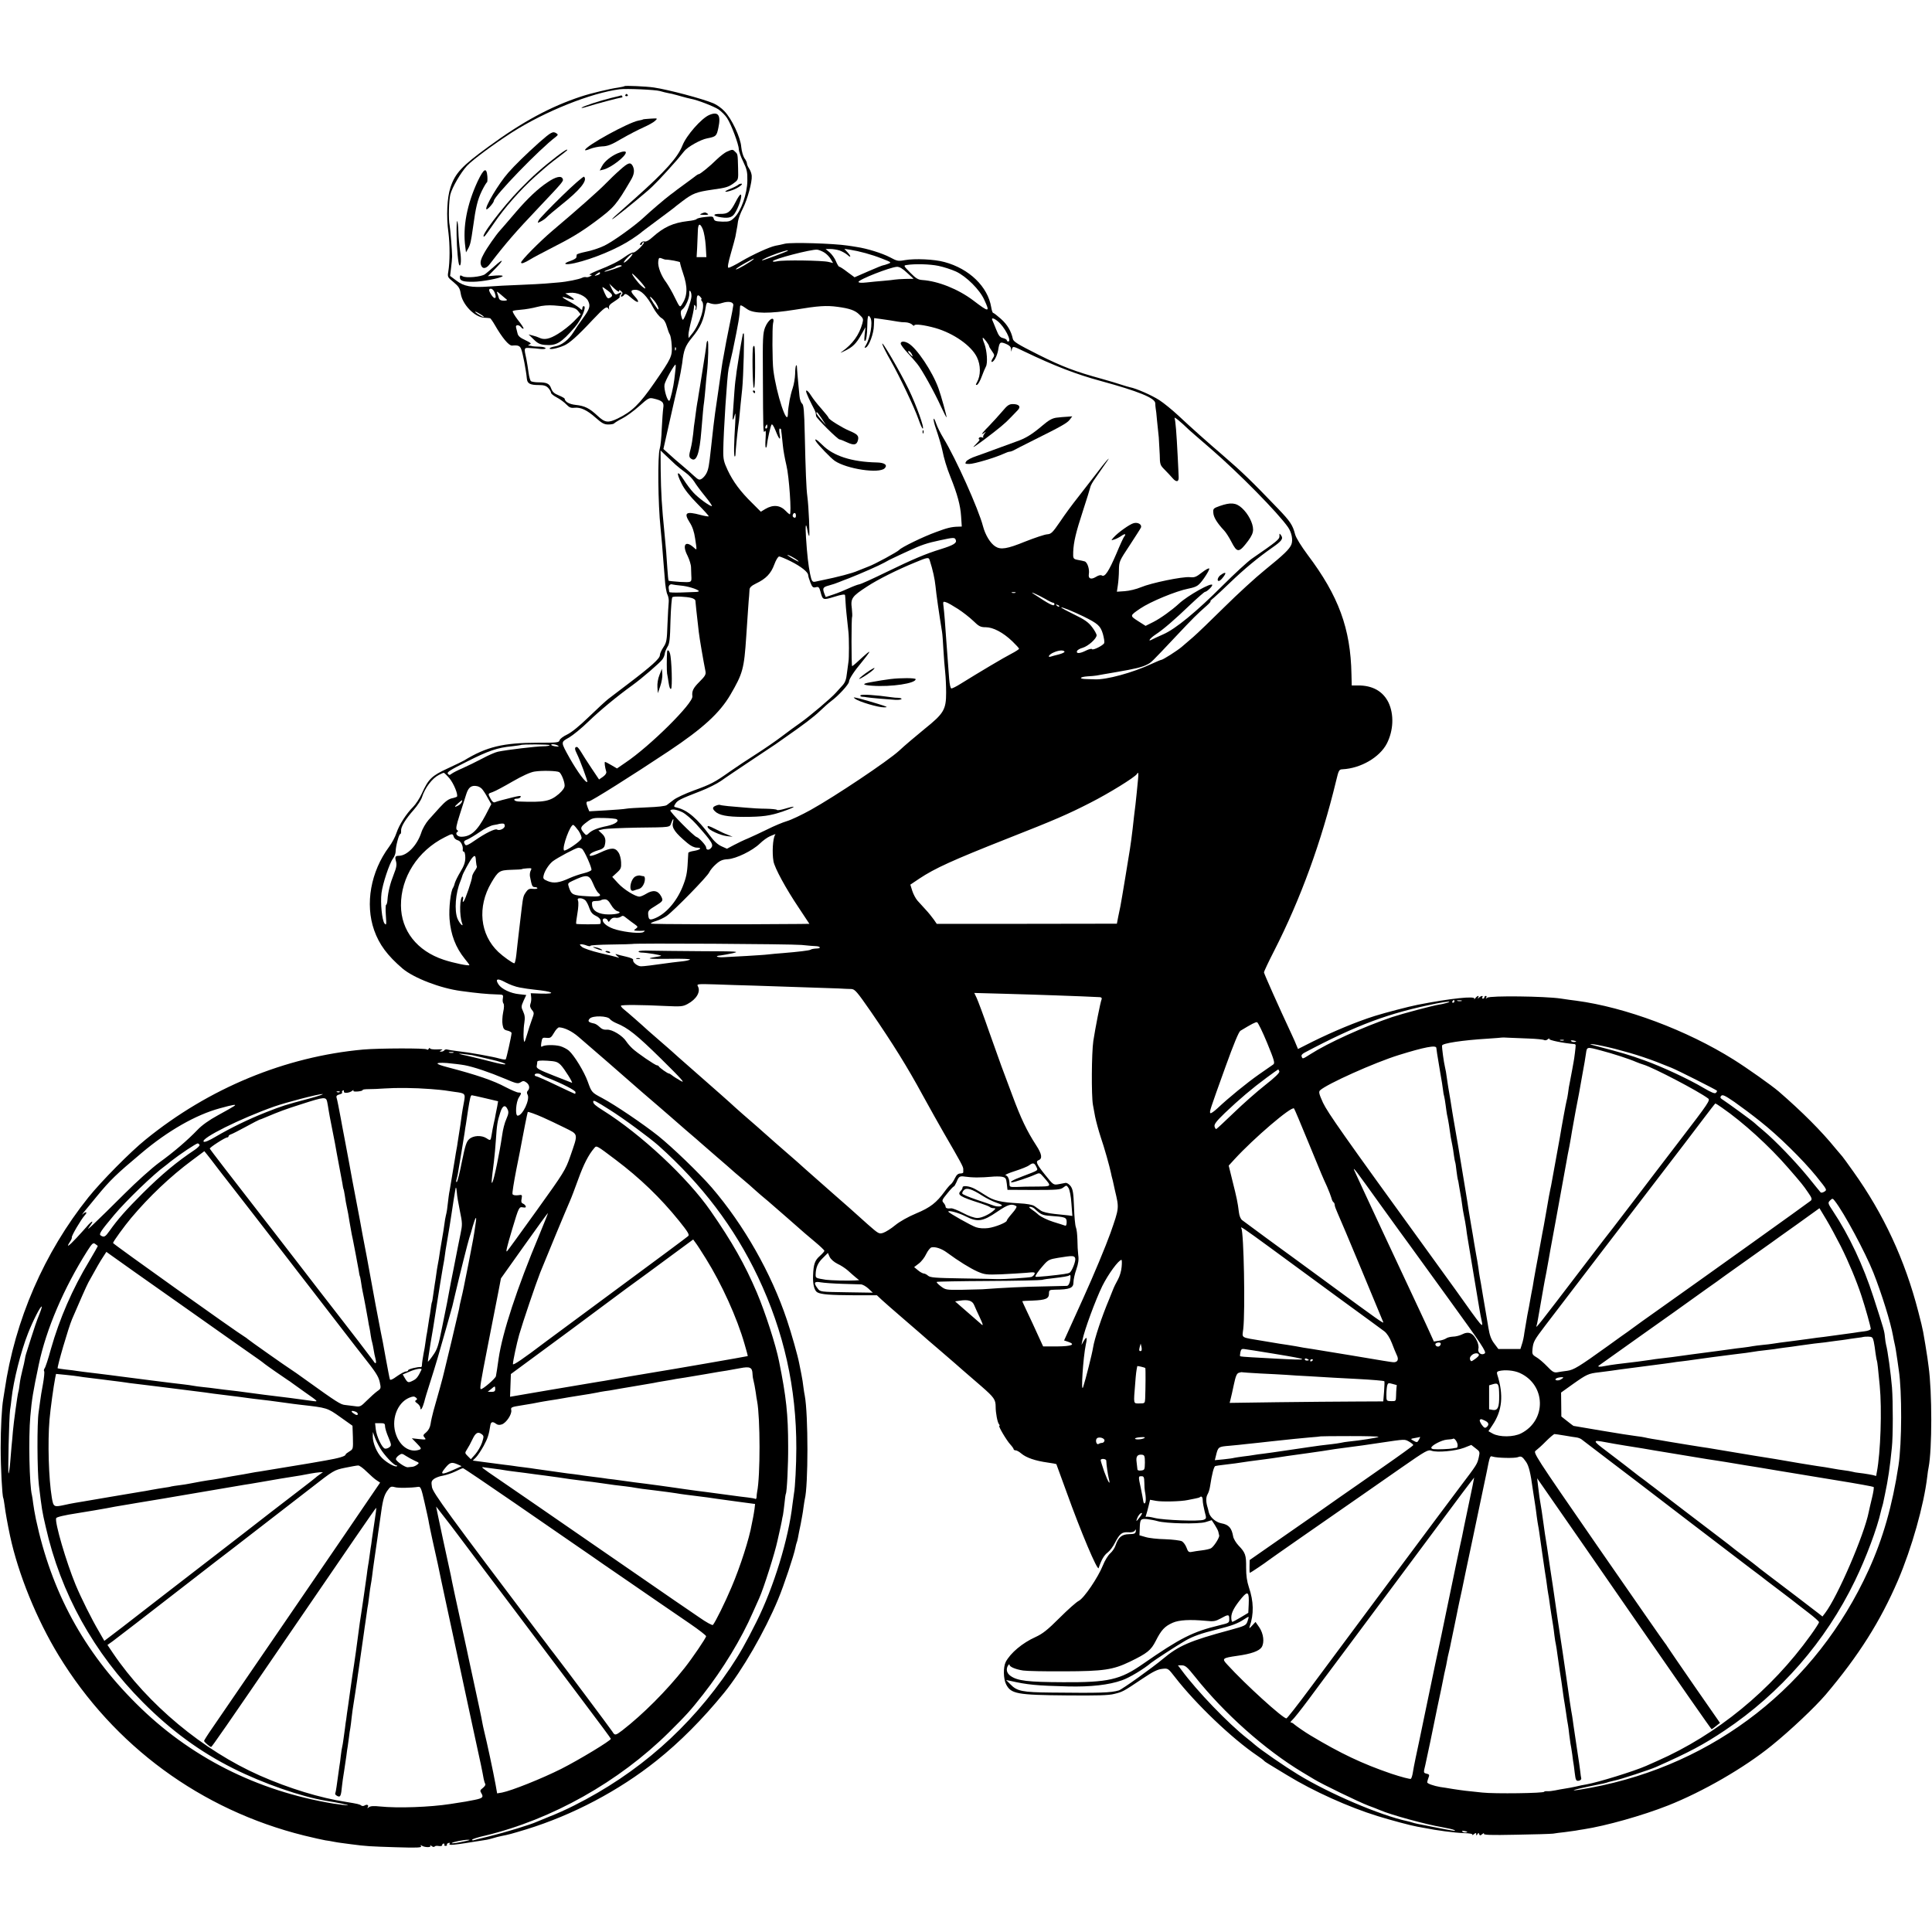 <?xml version="1.0" standalone="no"?>
<!DOCTYPE svg PUBLIC "-//W3C//DTD SVG 20010904//EN"
 "http://www.w3.org/TR/2001/REC-SVG-20010904/DTD/svg10.dtd">
<svg version="1.0" xmlns="http://www.w3.org/2000/svg"
 width="1420pt" height="1420pt" viewBox="0 0 1420 1420"
 preserveAspectRatio="xMidYMid meet">
<g transform="translate(0,1420) scale(0.1,-0.1)"
fill="#000000" stroke="none">
<path d="M4590 13567 c-3 -3 -24 -7 -48 -11 -59 -8 -201 -42 -270 -65 -225
-74 -431 -185 -682 -369 -195 -142 -244 -194 -279 -299 -25 -75 -32 -212 -15
-333 11 -88 11 -215 -1 -286 -7 -40 -5 -42 39 -78 37 -31 46 -45 52 -82 12
-82 102 -175 172 -179 20 -1 40 -3 44 -4 3 0 19 -22 34 -48 55 -96 104 -154
127 -153 46 4 58 -1 68 -27 12 -30 37 -164 41 -214 3 -38 23 -49 87 -49 39 0
55 -5 71 -22 11 -12 20 -28 20 -35 0 -7 19 -22 42 -34 23 -12 55 -35 70 -51
22 -23 34 -28 60 -25 46 5 93 -17 157 -74 45 -40 62 -49 92 -49 21 0 40 4 43
8 3 4 29 21 59 36 30 15 86 56 125 91 66 59 73 63 104 56 66 -15 80 -28 73
-69 -3 -20 -8 -89 -11 -152 -2 -63 -9 -130 -15 -148 -16 -50 -13 -405 6 -582
2 -25 7 -79 11 -120 3 -41 7 -93 9 -115 2 -22 7 -83 11 -135 3 -52 12 -107 20
-121 7 -14 11 -39 9 -55 -2 -16 -6 -88 -9 -161 -4 -121 -7 -135 -30 -170 -14
-21 -26 -47 -26 -59 0 -24 -63 -81 -229 -207 -64 -49 -132 -101 -151 -115 -19
-15 -83 -74 -143 -132 -69 -67 -126 -113 -159 -129 -28 -13 -53 -32 -55 -42
-5 -17 -18 -18 -157 -18 -257 0 -379 -29 -546 -131 -8 -5 -62 -31 -120 -58
-117 -54 -141 -77 -190 -185 -15 -34 -44 -78 -63 -97 -51 -51 -103 -132 -123
-192 -9 -29 -34 -75 -55 -103 -134 -181 -177 -419 -109 -612 37 -105 97 -186
209 -282 82 -69 277 -145 431 -165 117 -16 190 -23 263 -25 46 -1 47 -2 43
-28 -3 -15 -1 -32 4 -38 6 -7 6 -31 -2 -66 -6 -30 -8 -71 -4 -91 5 -30 12 -38
36 -43 17 -4 30 -12 30 -18 -1 -22 -38 -188 -43 -193 -3 -3 -22 -1 -43 5 -41
11 -55 13 -144 30 -66 12 -120 20 -180 27 -25 3 -52 7 -62 10 -9 3 -19 0 -23
-6 -3 -5 -14 -10 -23 -9 -14 0 -13 2 3 10 15 6 6 8 -33 6 -29 -1 -52 2 -52 8
0 6 -4 4 -9 -4 -5 -7 -11 -9 -14 -4 -6 10 -353 9 -467 -1 -574 -52 -1135 -284
-1599 -661 -112 -90 -325 -306 -421 -425 -325 -406 -541 -903 -616 -1419 -4
-25 -8 -54 -10 -63 -11 -61 -19 -217 -19 -358 0 -147 11 -355 19 -370 2 -3 6
-28 10 -56 5 -44 22 -138 40 -223 60 -280 196 -614 357 -878 406 -666 1047
-1136 1804 -1324 66 -16 136 -32 155 -35 19 -2 49 -8 65 -11 17 -3 39 -7 50
-8 11 -2 45 -6 75 -10 113 -15 139 -16 329 -22 156 -5 192 -3 186 7 -6 10 -4
11 6 4 22 -13 70 -14 62 0 -4 6 0 5 9 -2 9 -7 19 -9 22 -4 3 5 17 7 31 4 15
-2 25 0 25 7 0 6 5 11 11 11 5 0 8 -4 5 -8 -3 -5 1 -9 9 -9 8 0 12 4 10 8 -3
4 2 10 11 13 8 3 12 2 9 -4 -10 -16 12 -14 260 26 17 2 44 9 60 14 17 5 42 12
58 15 57 11 75 16 187 50 340 105 678 283 955 504 173 138 338 304 498 500
133 164 298 450 396 686 42 100 117 326 127 379 3 16 7 32 9 36 2 4 7 21 10
38 3 18 12 63 20 100 7 38 17 90 20 118 4 27 8 56 10 64 26 99 26 625 0 762
-3 13 -7 41 -10 63 -2 22 -9 65 -15 95 -6 30 -13 66 -16 80 -10 54 -57 220
-90 318 -115 344 -316 698 -553 974 -91 105 -287 294 -394 380 -111 88 -316
227 -412 278 -76 40 -77 42 -105 120 -26 73 -100 194 -139 228 -14 12 -43 27
-64 33 -42 11 -116 10 -133 -3 -8 -5 -9 3 -5 30 6 35 8 37 38 34 28 -3 34 1
55 37 13 23 30 41 38 40 39 -2 93 -28 141 -69 69 -59 347 -300 468 -407 20
-17 74 -64 121 -104 47 -40 87 -75 90 -78 3 -3 52 -46 110 -96 58 -49 107 -92
110 -95 3 -3 55 -48 115 -100 61 -52 112 -97 115 -100 3 -3 34 -30 70 -60 36
-30 81 -69 100 -87 32 -29 47 -41 97 -83 21 -18 253 -220 269 -235 6 -5 41
-35 77 -65 36 -30 66 -59 66 -63 1 -4 -14 -21 -33 -38 -37 -32 -47 -61 -50
-143 -3 -64 9 -113 32 -125 29 -15 91 -20 267 -21 l170 0 35 -33 c19 -18 85
-75 145 -127 61 -52 124 -107 140 -121 17 -15 86 -76 155 -134 69 -59 141
-122 160 -139 19 -17 79 -69 133 -115 94 -82 105 -98 105 -151 0 -45 13 -114
24 -127 6 -7 7 -13 3 -13 -10 0 53 -107 81 -137 13 -14 24 -30 24 -34 0 -5 7
-9 15 -9 8 0 26 -10 40 -22 37 -32 104 -55 198 -68 32 -4 59 -10 61 -11 1 -2
35 -96 76 -208 103 -287 227 -581 235 -556 19 59 40 95 66 114 16 12 41 45 55
74 34 65 50 78 97 75 24 -2 42 3 48 12 8 12 9 11 7 -5 -3 -17 -11 -20 -50 -21
-53 -1 -78 -22 -99 -83 -6 -19 -24 -45 -39 -58 -15 -13 -40 -53 -54 -89 -36
-89 -138 -240 -177 -260 -17 -8 -81 -65 -142 -126 -89 -89 -124 -116 -176
-140 -96 -43 -184 -117 -219 -183 -19 -38 -18 -124 3 -165 36 -70 81 -78 445
-81 221 -2 309 0 350 11 61 15 64 16 207 112 76 51 112 69 145 72 43 5 43 5
95 -62 152 -196 417 -449 601 -574 26 -17 49 -35 52 -39 3 -4 19 -15 36 -25
17 -11 78 -47 135 -82 193 -118 451 -234 664 -300 97 -30 246 -70 293 -78 12
-2 34 -6 50 -9 93 -19 227 -36 288 -38 45 -1 70 -6 66 -12 -3 -5 2 -4 11 4 14
11 17 11 17 0 0 -12 2 -12 9 0 7 11 9 11 13 0 4 -12 8 -11 23 1 10 8 16 9 11
3 -5 -10 46 -12 236 -8 134 2 257 6 273 8 17 3 55 8 85 11 30 4 66 9 80 11 14
3 41 7 60 10 163 25 433 101 620 175 255 101 559 276 761 440 140 113 319 283
397 374 243 287 402 539 532 841 101 237 190 551 215 762 3 26 7 57 10 68 26
134 26 554 0 740 -2 17 -6 47 -9 67 -3 21 -10 63 -15 95 -6 32 -13 74 -16 93
-3 19 -19 86 -36 150 -98 380 -255 718 -478 1030 -41 58 -77 107 -80 110 -3 3
-26 30 -51 60 -102 126 -246 270 -417 418 -54 46 -232 172 -331 234 -344 216
-796 385 -1157 433 -22 2 -74 10 -115 16 -115 17 -519 22 -538 6 -13 -9 -14
-9 -8 1 4 6 2 12 -3 12 -6 0 -11 -4 -11 -10 0 -5 -5 -10 -11 -10 -5 0 -7 5 -4
10 9 14 -8 12 -24 -2 -11 -10 -13 -10 -7 0 11 18 -5 15 -21 -5 -8 -10 -11 -12
-7 -4 12 23 -176 3 -416 -44 -62 -12 -242 -59 -315 -82 -134 -42 -306 -114
-458 -189 l-107 -54 -10 24 c-5 14 -23 55 -41 93 -89 190 -199 437 -199 446 0
7 33 77 74 157 196 384 348 803 456 1250 19 80 22 85 48 86 133 7 272 87 325
189 49 96 54 214 12 302 -41 83 -118 126 -225 125 l-45 0 -2 82 c-6 336 -95
577 -322 878 -48 65 -85 124 -92 150 -18 69 -35 95 -127 191 -196 204 -261
267 -406 392 -118 101 -233 204 -327 292 -42 39 -104 90 -138 112 -56 36 -169
86 -217 95 -10 2 -39 11 -64 19 -25 9 -88 27 -140 42 -197 54 -290 89 -468
178 -153 77 -184 96 -188 117 -12 56 -40 104 -87 146 -27 24 -53 44 -57 44 -5
0 -11 19 -15 43 -25 150 -161 282 -343 331 -75 21 -219 27 -292 14 -49 -9 -57
-7 -109 21 -57 30 -170 65 -246 76 -22 4 -51 8 -65 10 -106 16 -410 25 -460
14 -25 -6 -56 -13 -70 -15 -45 -9 -169 -66 -252 -115 -45 -27 -88 -48 -94 -47
-8 2 -3 33 17 103 16 55 31 111 34 125 2 14 7 36 9 50 3 14 8 42 10 62 3 20
19 64 36 96 34 67 69 196 65 240 -1 16 -10 40 -19 53 -9 13 -16 30 -16 37 0 8
-8 26 -19 40 -10 16 -20 51 -23 82 -5 70 -71 209 -124 263 -20 22 -56 47 -79
57 -79 34 -336 102 -440 117 -54 8 -210 15 -215 10z m260 -36 c19 -6 49 -13
65 -16 17 -3 35 -7 40 -9 6 -1 30 -8 55 -15 25 -7 55 -15 67 -17 50 -9 168
-55 204 -78 21 -15 50 -43 63 -64 30 -45 86 -194 86 -228 0 -14 14 -55 32 -91
28 -58 32 -77 31 -142 -1 -95 -47 -225 -96 -271 -28 -27 -38 -30 -89 -29 -47
2 -57 5 -62 21 -4 18 -10 19 -63 13 -32 -3 -60 -10 -63 -15 -3 -5 -32 -12 -65
-15 -108 -13 -175 -43 -260 -119 -24 -22 -46 -34 -56 -31 -9 3 -22 -1 -29 -10
-8 -10 -9 -15 -1 -15 6 0 11 5 11 10 0 6 5 10 12 10 7 0 -6 -18 -27 -40 -22
-22 -45 -38 -51 -36 -6 2 -33 -11 -60 -31 -53 -37 -100 -61 -209 -104 -38 -16
-61 -29 -50 -29 19 -1 19 -1 2 -11 -10 -6 -23 -8 -30 -6 -7 2 -20 0 -29 -5
-23 -11 -110 -29 -173 -34 -27 -2 -70 -6 -95 -8 -25 -2 -110 -7 -190 -10 -80
-3 -183 -8 -229 -12 -126 -9 -181 1 -236 43 l-47 35 7 57 c4 31 8 70 8 86 0
42 -13 198 -18 227 -10 46 -6 186 5 229 14 53 76 160 122 210 41 44 199 161
333 247 242 154 580 289 790 316 52 6 258 -3 295 -13z m316 -1017 c8 -20 18
-74 21 -120 l5 -84 -36 0 -36 0 4 68 c2 37 4 91 5 120 1 61 16 67 37 16z m891
-169 c17 -10 38 -31 48 -48 l18 -30 -34 8 c-44 11 -331 15 -375 5 -19 -4 -34
-5 -34 0 0 15 283 89 326 85 11 -1 34 -10 51 -20z m114 14 c19 -7 44 -21 57
-32 28 -26 29 -11 0 20 l-22 24 40 -6 c70 -11 159 -35 235 -65 72 -28 73 -29
46 -39 -16 -6 -32 -11 -36 -11 -5 0 -54 -20 -109 -44 l-101 -44 -53 39 c-28
22 -55 39 -60 39 -4 0 -15 18 -24 40 -9 22 -30 51 -46 65 l-30 25 35 0 c19 0
49 -5 68 -11z m-382 -3 c-6 -6 -189 -74 -189 -70 0 7 47 28 110 51 61 21 89
28 79 19z m-1164 -56 c-16 -17 -33 -30 -39 -30 -5 0 5 16 24 35 18 19 36 32
39 30 2 -3 -8 -19 -24 -35z m265 -8 c26 1 109 -15 108 -20 -1 -4 8 -38 21 -76
37 -107 35 -170 -7 -234 -15 -23 -16 -22 -52 51 -20 42 -49 91 -63 111 -37 48
-63 115 -59 153 3 28 6 31 25 24 12 -5 24 -9 27 -9z m647 2 c-18 -18 -114 -74
-127 -74 -8 0 17 18 55 40 68 38 85 46 72 34z m1360 -48 c39 -8 97 -27 130
-42 76 -36 174 -133 207 -207 44 -94 37 -95 -81 -5 -110 83 -257 142 -375 150
-30 2 -47 12 -88 54 -48 49 -50 53 -28 56 62 10 172 7 235 -6z m-2327 0 c0 -6
-123 -47 -127 -42 -3 2 13 9 34 16 21 7 42 16 48 21 9 9 45 13 45 5z m2097
-51 l48 -44 -60 -1 c-33 -1 -68 -3 -78 -5 -10 -2 -47 -6 -83 -9 -36 -3 -92 -8
-125 -12 -37 -4 -59 -3 -59 4 0 17 231 108 282 111 18 1 41 -12 75 -44z
m-2257 -4 c0 -5 -10 -11 -22 -14 -22 -6 -22 -6 -4 8 23 17 26 18 26 6z m294
-57 c47 -52 53 -72 11 -36 -26 22 -78 92 -68 91 4 -1 30 -25 57 -55z m-154
-75 c0 11 3 11 15 1 12 -10 13 -16 4 -26 -8 -10 -8 -14 -1 -14 6 0 14 5 17 10
10 16 19 12 63 -26 46 -39 58 -26 17 18 -33 36 -32 48 6 48 39 0 85 -46 130
-131 18 -33 45 -67 60 -76 19 -11 31 -30 40 -62 7 -25 17 -52 22 -59 5 -7 12
-43 14 -80 5 -80 -1 -93 -127 -275 -109 -158 -165 -212 -270 -263 -71 -34 -93
-31 -148 20 -60 56 -94 73 -161 80 -47 5 -79 23 -81 46 0 3 -19 14 -43 24 -33
13 -47 26 -56 51 -13 36 -32 45 -96 45 -22 0 -45 4 -52 8 -6 4 -14 32 -18 62
-4 30 -11 75 -16 100 -19 85 -19 85 26 82 22 -1 57 -4 78 -7 20 -2 37 0 37 5
0 6 -19 11 -42 12 -24 0 -47 2 -53 3 -5 2 -17 4 -25 5 -11 1 -10 3 3 9 15 5 9
11 -32 31 -38 17 -53 31 -57 49 -3 14 -8 34 -11 44 -6 21 20 23 37 2 7 -9 15
-13 18 -10 3 2 -16 32 -42 64 -25 33 -42 62 -37 65 5 4 34 8 63 10 29 2 81 11
115 20 40 11 84 14 125 11 133 -10 157 -16 177 -41 l19 -24 -51 -53 c-29 -29
-81 -70 -116 -91 -63 -39 -102 -46 -138 -28 -10 5 -31 12 -48 16 l-30 8 38
-37 c29 -29 47 -37 82 -40 85 -7 118 13 220 130 48 55 90 155 65 155 -5 0 -10
-8 -10 -17 0 -14 -3 -14 -22 4 -13 11 -47 33 -76 48 -61 33 -63 41 -4 21 50
-18 54 -9 9 19 l-32 19 34 4 c52 5 116 -23 134 -60 18 -38 12 -58 -41 -131
-21 -28 -51 -72 -66 -97 -36 -58 -89 -99 -138 -106 -21 -4 -38 -10 -38 -15 0
-11 56 0 105 21 39 16 100 70 210 188 92 97 106 106 119 80 4 -7 4 -3 2 8 -3
17 7 28 40 49 25 16 42 30 39 33 -3 3 0 11 6 19 14 16 5 17 -21 3 -17 -9 -22
-4 -41 32 l-21 43 36 -34 c20 -19 36 -29 36 -22z m-83 5 c37 -28 41 -39 15
-53 -15 -8 -21 -2 -38 35 -11 24 -18 44 -16 44 3 0 20 -11 39 -26z m-829 -21
c8 -26 7 -33 -3 -33 -13 0 -47 55 -39 63 13 13 33 -1 42 -30z m1444 -23 c-1
-32 -52 -170 -63 -170 -4 0 -9 15 -13 32 -5 24 -2 36 9 44 24 18 53 84 51 116
-1 18 1 25 7 19 6 -6 10 -24 9 -41z m-1357 -22 c5 -5 -5 -8 -22 -8 -21 0 -32
6 -36 18 -2 9 -8 26 -12 37 -7 16 -1 14 26 -10 19 -16 38 -33 44 -37z m1425
17 c7 -8 9 -15 5 -15 -4 0 -2 -7 5 -15 26 -32 -16 -169 -75 -240 l-24 -30 -1
25 c0 14 11 67 24 117 13 51 20 96 17 99 -3 4 -1 4 6 0 7 -4 9 -14 6 -24 -3
-9 -2 -14 2 -9 5 4 8 30 6 57 -2 51 7 62 29 35z m-344 -22 c23 -27 39 -61 32
-68 -1 -2 -17 19 -35 46 -35 54 -33 64 3 22z m584 -35 c0 -6 -13 -77 -30 -157
-16 -80 -32 -159 -34 -176 -3 -16 -8 -41 -10 -55 -3 -14 -8 -43 -11 -65 -3
-22 -15 -101 -25 -175 -11 -74 -22 -148 -24 -165 -4 -25 -18 -142 -31 -265
-13 -121 -18 -148 -31 -175 -7 -16 -24 -36 -35 -43 -19 -12 -25 -10 -58 20
-20 19 -61 55 -91 80 -30 25 -73 62 -94 82 l-40 36 42 187 c23 104 53 233 66
288 13 55 26 125 30 155 11 97 22 127 71 187 64 77 87 130 102 226 4 28 10 37
20 32 37 -14 61 -14 103 -1 46 14 80 7 80 -16z m103 -31 c48 -33 164 -33 352
-3 169 28 229 32 310 21 90 -12 130 -26 161 -57 30 -28 31 -33 22 -66 -23 -83
-71 -150 -148 -205 -19 -13 -14 -12 19 4 58 28 84 53 121 119 l31 55 -6 -55
c-4 -42 -3 -52 6 -43 7 7 12 47 13 97 1 85 7 102 24 69 18 -34 -2 -148 -34
-200 -12 -19 -12 -22 0 -17 23 9 58 103 59 161 l2 55 45 -6 c49 -7 91 -13 130
-20 14 -3 39 -5 57 -5 17 -1 39 -8 47 -17 9 -8 16 -11 16 -6 0 13 73 4 155
-19 135 -39 264 -130 305 -214 29 -59 29 -134 1 -184 -11 -19 -11 -23 1 -19 7
3 22 29 33 59 11 30 25 63 31 74 15 26 8 119 -11 169 -9 21 -14 40 -12 43 5 5
47 -51 47 -62 0 -4 9 -20 21 -36 20 -28 20 -31 5 -54 -9 -14 -12 -25 -6 -25
15 0 38 42 46 85 10 62 14 65 57 48 26 -11 37 -22 38 -37 l1 -21 6 21 c7 21 9
20 92 -20 219 -105 382 -168 560 -216 275 -75 399 -125 401 -163 0 -12 2 -29
3 -37 2 -8 7 -49 10 -90 4 -41 10 -97 13 -125 2 -27 5 -84 7 -126 1 -73 3 -78
36 -111 19 -19 45 -47 58 -62 28 -33 48 -29 45 10 0 16 -4 83 -7 149 -9 179
-16 262 -23 282 -5 14 44 -26 107 -87 3 -3 75 -66 160 -139 206 -178 493 -470
567 -576 27 -39 37 -93 25 -126 -14 -35 -54 -74 -196 -189 -67 -54 -200 -176
-296 -271 -97 -96 -200 -195 -230 -221 -30 -26 -68 -59 -85 -73 -33 -28 -138
-95 -150 -95 -4 0 -35 -13 -70 -29 -141 -66 -334 -118 -417 -114 -10 0 -39 1
-64 2 -57 1 -50 16 10 20 24 1 54 4 66 6 12 2 76 14 143 25 140 24 191 36 229
56 31 16 27 12 208 204 131 139 157 165 230 229 19 17 31 31 27 31 -5 0 6 12
25 27 18 15 71 65 118 110 105 101 208 186 311 258 69 48 83 66 65 90 -12 17
-13 16 -12 -5 1 -23 -18 -39 -204 -167 -30 -21 -127 -110 -215 -198 -191 -191
-345 -318 -435 -357 -36 -16 -73 -33 -82 -38 -37 -21 -16 9 25 36 58 38 139
108 258 222 53 50 101 92 106 92 12 0 53 38 53 50 0 24 -181 -77 -245 -137
-51 -47 -134 -107 -187 -134 l-58 -29 -55 35 c-62 40 -62 39 15 92 75 51 264
129 356 147 63 13 74 21 114 77 23 33 40 64 38 70 -2 6 -26 -7 -53 -28 -43
-34 -56 -39 -90 -35 -54 5 -283 -42 -359 -74 -33 -14 -87 -27 -119 -29 l-58
-4 7 47 c4 26 8 76 8 112 1 64 3 67 79 182 42 65 80 123 83 131 8 22 -22 40
-53 32 -29 -7 -116 -69 -149 -106 -19 -22 -19 -22 6 -14 14 4 37 16 53 27 25
18 37 14 19 -7 -5 -6 -31 -62 -57 -125 -55 -128 -84 -173 -106 -160 -8 6 -25
2 -44 -10 -36 -22 -58 -14 -52 21 6 36 -11 87 -31 93 -9 3 -30 7 -46 10 -38 7
-40 9 -38 60 3 73 20 144 72 303 27 83 51 160 53 170 1 11 18 42 38 69 36 52
58 83 86 124 17 25 17 25 -3 5 -10 -11 -46 -56 -79 -100 -34 -44 -93 -120
-132 -170 -39 -49 -99 -130 -132 -180 -55 -80 -65 -90 -94 -92 -18 -1 -90 -25
-161 -53 -135 -55 -181 -62 -221 -36 -37 24 -73 84 -90 148 -33 127 -199 497
-291 648 -22 36 -46 85 -54 109 -8 24 -16 39 -18 32 -2 -6 5 -37 16 -68 20
-58 43 -136 48 -162 12 -60 32 -128 60 -197 51 -127 73 -209 78 -289 l5 -75
-27 -1 c-48 -1 -81 -9 -161 -39 -97 -35 -256 -113 -271 -131 -11 -14 -182
-107 -227 -123 -26 -10 -61 -24 -78 -31 -40 -18 -147 -46 -265 -70 -14 -3 -35
-7 -47 -10 -22 -5 -28 3 -39 57 -13 64 -22 143 -30 268 -6 94 -1 117 11 50 3
-19 9 -37 12 -40 6 -6 -3 220 -13 290 -8 60 -13 189 -19 454 -4 179 -8 221
-20 230 -8 6 -17 31 -19 56 -7 68 -19 203 -19 218 0 6 -3 9 -6 6 -3 -3 -7 -31
-7 -63 -1 -31 -9 -78 -18 -104 -9 -26 -18 -64 -22 -85 -3 -20 -7 -46 -9 -57
-2 -11 -4 -33 -4 -48 -3 -100 -85 148 -107 323 -8 59 -9 319 -2 345 16 59 -34
31 -59 -32 -16 -43 -18 -78 -16 -343 2 -424 2 -437 14 -420 8 11 9 -4 6 -52
-3 -38 -2 -68 2 -68 4 0 7 9 8 21 3 33 25 133 33 147 4 9 15 -5 30 -42 27 -69
40 -79 30 -26 -4 22 -3 40 1 40 5 0 9 -3 10 -7 0 -5 2 -19 4 -33 2 -14 6 -52
9 -85 3 -33 15 -99 26 -145 20 -80 39 -360 25 -360 -3 0 -16 10 -28 23 -42 45
-94 50 -152 16 l-33 -20 -64 64 c-86 84 -140 157 -180 242 -28 60 -33 80 -32
145 1 129 28 547 39 599 2 9 9 39 15 66 6 28 13 57 15 65 44 213 51 254 54
323 1 19 5 18 54 -16z m-1961 -37 c18 -11 29 -20 23 -20 -5 0 -23 9 -40 20
-39 26 -25 26 17 0z m3800 -50 c51 -40 108 -150 78 -150 -5 0 -10 4 -10 9 0 5
-12 12 -27 16 -23 5 -33 17 -51 63 -13 31 -25 63 -29 70 -8 18 11 15 39 -8z
m-2365 -212 c-3 -8 -6 -5 -6 6 -1 11 2 17 5 13 3 -3 4 -12 1 -19z m-3 -150
c-3 -24 -6 -54 -8 -68 -6 -52 -29 -151 -36 -155 -14 -9 -42 85 -36 118 5 29
71 147 81 147 2 0 2 -19 -1 -42z m676 -413 c0 -8 -4 -15 -10 -15 -5 0 -7 7 -4
15 4 8 8 15 10 15 2 0 4 -7 4 -15z m-675 -280 c17 -15 49 -41 73 -58 24 -17
52 -47 64 -66 12 -20 48 -69 80 -108 33 -40 55 -73 50 -73 -17 0 -99 60 -135
99 -20 21 -53 65 -73 97 -47 73 -57 54 -15 -29 20 -42 59 -91 117 -150 48 -48
85 -89 83 -92 -3 -2 -29 2 -59 10 -108 29 -126 17 -82 -53 21 -32 34 -70 41
-119 14 -93 15 -90 -11 -66 -61 54 -86 18 -44 -63 13 -27 25 -65 25 -84 1 -19
2 -46 2 -60 3 -52 4 -51 -82 -47 -44 3 -82 7 -85 9 -2 3 -6 42 -9 89 -5 85
-11 158 -21 259 -20 198 -26 300 -28 462 l-1 147 40 -38 c22 -21 54 -51 70
-66z m885 -375 c0 -13 -5 -18 -14 -14 -8 3 -12 12 -9 20 8 21 23 17 23 -6z
m1175 -179 c9 -22 -17 -38 -110 -67 -114 -35 -205 -74 -405 -171 -96 -47 -184
-87 -196 -88 -11 -2 -46 -15 -76 -29 -30 -14 -81 -35 -112 -45 l-57 -19 -10
25 c-15 40 -11 48 34 60 23 6 56 17 72 24 17 7 50 20 75 29 84 33 225 95 260
115 19 11 51 28 70 36 19 9 65 31 103 48 96 45 141 60 236 80 102 22 109 22
116 2z m-1189 -132 c19 -11 34 -23 34 -26 0 -4 -62 30 -79 44 -16 12 18 -1 45
-18z m-23 -25 c75 -38 127 -79 127 -101 0 -7 7 -31 16 -54 14 -35 20 -40 40
-35 20 5 25 1 34 -31 17 -65 18 -65 103 -39 51 16 77 20 78 12 1 -6 3 -31 4
-56 2 -39 8 -96 21 -215 5 -44 5 -197 0 -220 -2 -11 -7 -48 -11 -82 -5 -47
-13 -69 -33 -91 -15 -17 -36 -40 -48 -53 -34 -39 -194 -174 -259 -220 -33 -23
-95 -68 -138 -101 -43 -33 -129 -92 -190 -131 -62 -39 -147 -96 -190 -126
-114 -81 -141 -95 -268 -141 -63 -23 -129 -54 -148 -69 -18 -14 -41 -31 -50
-38 -10 -8 -67 -14 -146 -17 -72 -3 -141 -7 -154 -10 -14 -3 -80 -8 -147 -12
l-123 -7 -11 27 c-14 38 -13 46 8 46 16 0 315 188 587 369 252 168 374 280
453 414 92 158 101 190 117 432 11 161 18 272 21 295 1 14 2 35 3 47 1 15 14
28 47 44 74 35 111 74 135 140 12 33 28 59 36 59 7 0 46 -16 86 -36z m1020 9
c24 -75 37 -136 43 -192 5 -55 26 -200 48 -336 3 -16 7 -75 10 -130 3 -55 9
-129 13 -165 4 -36 7 -103 7 -150 0 -126 -17 -154 -159 -268 -62 -51 -147
-122 -187 -160 -82 -75 -470 -335 -650 -435 -65 -36 -143 -73 -174 -82 -31 -9
-95 -36 -143 -60 -47 -23 -111 -53 -141 -66 -30 -12 -78 -35 -106 -50 l-51
-27 -40 18 c-27 12 -56 38 -84 77 -93 126 -166 189 -242 207 -26 6 -27 7 -12
30 16 24 33 33 185 92 52 20 120 54 150 75 30 22 129 88 220 149 91 60 172
115 180 120 8 6 36 25 61 43 144 100 219 157 264 200 28 27 66 61 85 75 51 37
130 123 130 142 0 19 38 77 95 145 23 28 45 57 50 65 8 13 7 13 -11 0 -10 -8
-39 -34 -64 -57 -24 -23 -46 -40 -47 -39 -6 5 -6 354 0 362 2 5 1 32 -2 61
-10 75 -1 89 113 163 78 51 219 122 351 176 93 39 101 40 108 17z m-1828 -187
c48 -4 117 -25 131 -39 4 -4 -8 -8 -27 -8 -19 -1 -69 -2 -111 -4 -43 -1 -78 0
-79 4 0 3 -2 15 -4 26 -4 21 11 36 29 29 6 -2 34 -5 61 -8z m2458 -53 c-7 -2
-19 -2 -25 0 -7 3 -2 5 12 5 14 0 19 -2 13 -5z m220 -45 c26 -16 52 -28 57
-28 6 0 10 -4 10 -10 0 -21 -31 -6 -156 77 -33 22 36 -9 89 -39z m-2600 7 c15
-4 27 -12 28 -19 2 -27 8 -82 25 -231 5 -45 34 -214 49 -288 5 -24 -2 -36 -45
-79 -45 -45 -56 -67 -51 -106 7 -50 -312 -367 -493 -488 l-61 -42 -41 24 c-22
13 -43 24 -47 24 -6 0 -1 -39 9 -72 3 -10 -6 -24 -24 -37 l-29 -20 -55 82
c-30 45 -65 99 -77 120 -12 20 -26 37 -30 37 -19 0 -19 -15 0 -52 20 -39 80
-201 76 -205 -11 -10 -72 73 -130 175 -67 121 -67 116 -5 151 29 17 93 69 141
116 86 83 213 188 327 270 69 50 200 163 219 189 8 11 16 30 17 42 1 12 11 35
20 50 15 23 19 55 22 193 3 91 9 169 14 172 12 8 105 4 141 -6z m1957 -80 c36
-23 87 -63 113 -88 42 -41 54 -47 92 -47 54 0 127 -38 195 -103 27 -26 50 -51
50 -55 0 -4 -26 -21 -57 -37 -53 -27 -233 -134 -373 -221 -30 -19 -60 -34 -67
-34 -7 0 -13 27 -17 73 -7 88 -15 202 -21 282 -8 120 -15 205 -20 245 -5 39
-4 41 17 34 13 -3 52 -26 88 -49z m745 17 c-3 -3 -11 0 -18 7 -9 10 -8 11 6 5
10 -3 15 -9 12 -12z m179 -73 c107 -53 124 -69 142 -128 8 -29 13 -59 10 -67
-7 -18 -84 -56 -90 -45 -3 5 -23 0 -43 -10 -45 -23 -75 -25 -67 -4 3 8 22 19
42 24 40 12 102 67 102 92 0 9 -15 36 -34 61 -27 35 -55 55 -130 91 -53 26
-96 49 -96 52 0 7 90 -30 164 -66z m-140 -258 c3 -5 -16 -14 -42 -21 -26 -6
-53 -14 -59 -16 -28 -8 -11 17 20 30 37 17 73 20 81 7z m-3784 -688 c0 -4 -21
-8 -48 -8 -47 0 -268 -26 -333 -40 -19 -4 -70 -26 -114 -50 -44 -23 -109 -55
-145 -71 -36 -15 -72 -34 -81 -41 -14 -11 -18 -11 -27 0 -10 11 17 28 141 90
157 79 223 102 330 112 34 4 63 8 64 9 7 7 213 6 213 -1z m60 -3 c11 -7 8 -8
-13 -6 -15 1 -30 6 -34 9 -10 11 30 8 47 -3z m10 -195 c16 -10 40 -69 40 -99
0 -16 -14 -36 -42 -61 -65 -55 -106 -63 -295 -56 -35 1 -47 21 -14 21 11 0 23
5 26 10 10 16 -3 14 -134 -20 -23 -6 -49 -14 -56 -17 -8 -3 -20 8 -29 26 -21
39 -21 37 16 50 18 6 83 41 145 77 73 42 130 68 161 73 55 9 165 6 182 -4z
m-807 -45 c32 -38 67 -124 55 -136 -3 -2 -15 -6 -26 -9 -35 -6 -56 -22 -102
-72 -23 -26 -60 -66 -80 -89 -20 -23 -45 -65 -54 -95 -31 -93 -104 -169 -165
-169 -26 0 -30 -8 -20 -42 6 -24 3 -45 -16 -92 -27 -68 -43 -132 -47 -189 -1
-20 -6 -37 -10 -37 -4 0 -5 -35 -2 -77 5 -70 4 -76 -10 -60 -18 23 -31 150
-22 223 8 67 58 218 84 253 11 15 20 38 20 53 0 36 24 128 34 128 4 0 7 10 6
23 -3 29 32 86 94 156 26 30 53 71 59 90 22 70 75 140 124 165 17 9 33 16 37
16 3 0 22 -18 41 -40z m5062 -2 c-2 -24 -7 -70 -10 -103 -6 -62 -12 -114 -20
-175 -2 -19 -7 -60 -10 -90 -4 -30 -8 -66 -10 -80 -2 -14 -7 -45 -10 -70 -7
-46 -61 -374 -70 -420 -3 -14 -10 -49 -16 -77 l-10 -52 -662 -1 -662 0 -22 32
c-13 18 -39 51 -60 73 -20 22 -47 52 -60 66 -13 15 -30 47 -38 72 l-14 45 67
45 c113 75 242 134 647 294 351 138 443 178 611 264 134 68 325 186 340 210
11 18 13 8 9 -33z m-4822 -77 c8 -9 27 -37 41 -64 l27 -47 -42 -81 c-61 -116
-109 -159 -179 -159 -28 0 -48 24 -28 36 7 4 6 9 -3 14 -10 7 -6 31 20 112 18
57 40 125 48 151 16 51 38 67 79 59 13 -2 29 -12 37 -21z m-149 -96 c-4 -9
-15 -20 -25 -25 -31 -17 -33 -11 -3 15 34 29 35 30 28 10z m1622 -75 c23 -12
69 -51 102 -88 120 -135 130 -152 106 -177 -16 -16 -34 -12 -34 7 0 14 -53 72
-70 76 -20 5 -201 188 -193 196 12 12 47 6 89 -14z m-484 -51 c22 -14 -11 -37
-70 -50 -70 -14 -112 -31 -135 -54 -17 -16 -19 -16 -37 5 -28 33 -25 42 23 78
40 30 46 32 125 30 45 -1 88 -5 94 -9z m414 -25 c-10 -39 16 -75 107 -151 25
-21 50 -33 69 -33 41 0 27 -16 -22 -24 -22 -3 -40 -10 -41 -14 0 -4 -2 -34 -4
-67 -4 -83 -12 -118 -39 -185 -45 -109 -123 -198 -204 -230 -38 -15 -45 -10
-48 30 -2 25 5 33 52 61 58 36 60 39 43 72 -23 43 -60 49 -111 17 -18 -11 -40
-20 -48 -20 -31 0 -116 53 -157 98 l-43 47 34 31 c30 27 33 36 31 77 -1 25 -9
57 -19 71 -24 38 -53 38 -134 0 -60 -28 -91 -32 -73 -10 6 7 31 19 55 26 31 8
46 19 50 34 11 41 6 65 -20 89 l-26 24 39 9 c21 4 130 9 243 11 257 3 241 1
254 35 13 35 20 37 12 2z m-1236 -24 c0 -20 -40 -38 -57 -27 -14 9 -89 -29
-161 -79 -50 -35 -67 -42 -73 -32 -14 21 -11 28 16 38 14 6 55 30 91 55 35 25
81 48 102 51 20 3 38 7 39 8 1 1 11 2 23 3 14 1 20 -4 20 -17z m543 -37 c15
-23 24 -48 21 -56 -9 -23 -122 -99 -129 -87 -15 24 48 194 69 187 6 -2 23 -22
39 -44z m-918 -43 c3 -11 17 -23 30 -26 22 -5 41 -42 36 -71 -1 -7 3 -13 9
-13 5 0 10 -20 10 -44 0 -32 -9 -59 -35 -102 -20 -33 -38 -70 -42 -84 -3 -14
-9 -29 -13 -35 -18 -24 -32 -152 -26 -229 9 -116 45 -210 112 -293 19 -23 34
-43 34 -46 0 -9 -117 15 -189 39 -196 65 -313 214 -314 399 -1 207 123 401
321 501 57 29 59 29 67 4z m2361 12 c-16 -26 -22 -130 -11 -192 8 -48 91 -201
186 -342 l78 -118 -72 -1 c-433 -4 -1090 -3 -1093 3 -3 4 15 12 38 19 24 7 59
24 78 37 54 39 301 291 313 321 7 15 29 42 50 60 29 26 48 34 86 36 62 4 181
62 236 115 22 22 56 46 75 54 42 18 43 18 36 8z m-1419 -100 c17 -11 75 -142
70 -156 -3 -7 -28 -17 -56 -24 -29 -7 -76 -23 -105 -36 -76 -35 -116 -40 -160
-22 -33 14 -36 18 -30 43 7 32 39 81 67 103 34 26 171 99 187 99 8 1 20 -3 27
-7z m-779 -89 c2 -21 5 -39 7 -41 2 -3 -4 -17 -15 -32 -11 -16 -20 -35 -20
-43 0 -23 -51 -171 -62 -182 -7 -7 -9 -3 -5 13 3 12 1 22 -3 22 -22 0 -24
-142 -4 -194 14 -36 -17 -6 -33 31 -25 61 -15 190 21 276 7 18 13 35 14 40 2
13 55 111 71 130 21 25 27 21 29 -20z m403 -71 c-6 -11 -8 -30 -6 -43 14 -71
17 -79 36 -79 10 0 19 -4 19 -8 0 -4 -15 -7 -32 -5 -26 3 -37 -2 -51 -22 -20
-28 -22 -36 -32 -116 -3 -30 -12 -106 -20 -169 -7 -63 -17 -143 -20 -177 -4
-35 -10 -63 -15 -63 -12 0 -82 50 -117 83 -136 129 -156 332 -52 509 51 86 60
92 145 95 42 1 78 3 80 5 2 2 19 5 39 6 33 2 35 1 26 -16z m458 -96 c12 -30
29 -60 37 -67 32 -26 14 -32 -82 -26 -104 6 -114 11 -132 64 -10 30 -9 32 22
47 110 52 126 50 155 -18z m-55 -125 c8 -9 21 -34 28 -56 10 -29 22 -44 47
-56 22 -10 35 -24 36 -38 1 -11 -1 -21 -4 -22 -22 -4 -174 -3 -176 1 -2 3 2
38 9 77 7 39 9 80 5 91 -6 16 -3 20 16 20 13 0 31 -8 39 -17z m187 -31 c14
-24 33 -43 47 -47 40 -10 1 -24 -64 -24 -72 0 -118 25 -122 67 -3 28 0 31 29
32 17 0 34 3 37 6 3 3 16 6 28 6 16 0 29 -12 45 -40z m119 -102 c16 -13 41
-31 55 -41 25 -18 25 -20 8 -33 -17 -12 -16 -13 7 -15 14 -1 34 -1 45 0 17 2
18 0 5 -9 -19 -13 -124 -4 -200 17 -56 15 -100 46 -100 70 0 18 29 16 37 -2 5
-14 8 -13 19 4 9 12 22 18 36 16 11 -3 28 0 37 5 21 13 19 13 51 -12z m1280
-193 c47 -5 95 -9 107 -9 32 -1 40 -16 10 -17 -26 -1 -45 -5 -49 -9 -8 -6 -93
-16 -203 -25 -38 -3 -88 -7 -110 -10 -22 -3 -92 -7 -155 -11 -63 -3 -139 -7
-167 -9 -54 -4 -76 9 -25 13 15 2 54 9 87 16 56 13 38 14 -235 15 -162 1 -330
3 -373 4 -43 2 -81 -1 -83 -5 -3 -4 5 -8 18 -9 45 -1 152 -19 147 -24 -2 -2
-22 -6 -43 -9 -76 -12 -48 -15 107 -13 86 2 153 -1 149 -5 -5 -5 -28 -10 -52
-13 -23 -2 -59 -7 -79 -9 -156 -22 -209 -28 -229 -28 -26 -1 -65 31 -58 47 2
7 -18 16 -53 24 -31 7 -63 15 -71 18 -9 3 -7 -2 5 -12 20 -17 20 -17 0 -10
-11 3 -68 18 -127 31 -59 14 -118 34 -130 44 -19 16 -20 19 -6 20 9 0 28 -4
42 -10 14 -5 26 -6 26 -1 0 4 68 8 151 9 84 1 153 3 155 4 6 7 1169 0 1244 -7z
m-2070 -313 c30 -6 80 -13 110 -16 133 -13 167 -32 50 -29 l-79 3 3 -28 c2
-15 0 -37 -5 -49 -6 -16 -3 -28 10 -45 18 -22 18 -24 0 -73 -10 -27 -26 -76
-35 -108 -9 -32 -18 -57 -20 -54 -8 7 -8 92 0 140 6 37 3 57 -9 83 -15 32 -15
37 3 78 l20 43 -53 6 c-62 6 -129 38 -151 72 -27 41 -7 47 49 16 29 -16 77
-34 107 -39z m1720 14 c387 -13 570 -19 625 -21 33 -2 74 -4 91 -4 27 -1 40
-15 146 -168 160 -233 269 -408 380 -613 53 -96 122 -220 154 -275 127 -219
144 -250 144 -267 0 -10 0 -21 0 -25 0 -4 -10 -8 -22 -8 -16 0 -28 -11 -39
-34 -9 -19 -22 -39 -30 -45 -8 -6 -28 -29 -44 -51 -62 -85 -107 -120 -210
-163 -60 -25 -122 -60 -155 -87 -30 -25 -70 -50 -88 -56 -31 -10 -34 -8 -115
63 -45 40 -84 75 -87 78 -3 3 -79 71 -170 150 -91 80 -182 161 -204 180 -21
19 -44 40 -50 45 -6 6 -45 39 -86 75 -41 36 -80 70 -86 75 -6 6 -26 23 -45 40
-19 16 -54 48 -79 70 -25 22 -77 67 -115 100 -37 33 -78 69 -89 80 -12 11 -93
83 -181 160 -88 77 -178 156 -199 175 -21 19 -44 40 -50 45 -6 6 -45 39 -86
75 -41 36 -80 70 -86 75 -43 40 -156 139 -178 156 -14 11 -24 24 -22 27 5 8
151 7 331 -2 109 -5 124 -4 159 15 65 35 97 89 76 129 -10 18 -6 19 127 15 76
-3 203 -7 283 -9z m2222 -72 c140 -5 248 -9 322 -13 11 -1 16 -6 13 -15 -10
-25 -46 -209 -61 -306 -13 -89 -15 -402 -3 -470 3 -14 10 -53 16 -87 7 -34 25
-101 41 -150 27 -78 65 -214 76 -266 2 -10 5 -26 8 -35 3 -9 7 -28 10 -42 3
-14 8 -36 11 -50 31 -131 32 -126 -33 -312 -34 -95 -124 -312 -201 -481 l-140
-309 30 -10 c58 -20 26 -33 -81 -34 l-103 0 -39 85 c-21 47 -56 122 -77 166
-21 44 -38 81 -37 82 1 1 35 3 76 4 96 4 120 14 120 51 0 26 3 28 43 29 111 1
137 12 137 55 0 18 9 61 21 94 15 44 19 73 14 106 -3 25 -6 75 -6 111 -1 37
-5 78 -11 92 -6 14 -12 82 -14 150 -4 103 -8 128 -24 152 -12 16 -28 26 -38
25 -9 -2 -33 -6 -53 -10 -36 -6 -38 -5 -98 70 -63 78 -71 98 -47 107 29 11 24
45 -18 109 -68 105 -112 196 -176 369 -34 90 -70 187 -80 214 -10 28 -51 142
-91 255 -39 113 -80 222 -90 244 l-18 38 219 -6 c120 -3 292 -9 382 -12z
m2928 -44 c0 -5 -5 -10 -11 -10 -5 0 -7 5 -4 10 3 6 8 10 11 10 2 0 4 -4 4
-10z m53 3 c-7 -2 -21 -2 -30 0 -10 3 -4 5 12 5 17 0 24 -2 18 -5z m-108 -14
c-16 -4 -43 -11 -60 -13 -52 -9 -267 -66 -345 -92 -209 -71 -469 -189 -597
-271 -60 -38 -59 -38 -66 -18 -4 9 4 19 21 28 387 205 618 291 972 362 75 15
120 18 75 4z m-6152 -119 c7 -9 28 -22 47 -30 85 -34 150 -86 330 -263 152
-150 181 -183 143 -161 -26 15 -55 33 -64 41 -8 7 -19 13 -23 13 -9 0 -70 43
-74 53 -2 4 -8 7 -13 7 -13 0 -148 92 -182 125 -15 14 -35 37 -44 51 -27 42
-103 88 -140 86 -23 -2 -40 4 -56 20 -13 13 -32 25 -43 26 -39 8 -47 17 -29
36 23 23 131 20 148 -4z m4830 -174 c54 -132 59 -150 45 -160 -9 -6 -56 -39
-105 -73 -91 -64 -221 -170 -305 -249 -26 -24 -49 -40 -52 -35 -7 11 -7 12
113 345 58 161 96 253 108 260 86 52 110 64 122 63 7 -1 40 -69 74 -151z
m1923 31 c55 -2 106 -7 113 -11 6 -4 19 -2 28 6 9 7 14 8 10 2 -5 -9 102 -31
186 -38 4 -1 8 -4 8 -9 1 -7 -10 -100 -16 -127 -2 -8 -6 -31 -9 -50 -4 -19
-11 -57 -16 -85 -6 -27 -13 -68 -15 -90 -3 -22 -8 -48 -11 -57 -4 -14 -35
-181 -50 -273 -3 -16 -16 -88 -29 -160 -13 -71 -27 -146 -30 -165 -3 -19 -8
-42 -10 -50 -2 -8 -16 -80 -29 -160 -14 -80 -27 -154 -30 -165 -2 -11 -6 -36
-10 -55 -3 -19 -8 -46 -11 -60 -3 -14 -7 -38 -10 -55 -3 -16 -10 -52 -15 -80
-5 -27 -12 -67 -16 -89 -6 -38 -9 -58 -19 -106 -2 -14 -6 -36 -9 -50 -2 -14
-11 -62 -20 -106 -8 -45 -18 -103 -22 -130 -3 -27 -11 -65 -18 -84 l-11 -35
-81 0 -81 0 -30 40 c-23 30 -34 60 -43 115 -7 41 -14 84 -16 95 -2 11 -13 74
-24 140 -11 66 -21 129 -24 140 -2 11 -7 42 -10 68 -4 26 -11 71 -17 100 -5
29 -12 68 -15 87 -3 19 -12 76 -21 125 -8 50 -17 104 -20 120 -2 17 -11 71
-19 120 -8 50 -17 101 -19 115 -11 71 -66 398 -71 420 -2 14 -7 41 -10 60 -5
37 -21 130 -29 177 -3 16 -7 48 -11 73 -3 25 -9 61 -14 80 -8 33 -22 134 -21
155 0 17 152 40 336 51 55 4 101 7 102 8 1 1 24 1 50 -1 27 -1 93 -4 149 -6z
m257 -14 c-7 -2 -19 -2 -25 0 -7 3 -2 5 12 5 14 0 19 -2 13 -5z m83 -11 c-10
-2 -22 0 -28 6 -6 6 0 7 19 4 21 -5 23 -7 9 -10z m295 -51 c157 -41 256 -74
414 -139 43 -17 326 -160 334 -168 3 -2 0 -9 -7 -16 -8 -8 -31 1 -89 35 -111
66 -309 158 -438 204 -104 38 -166 56 -345 103 -59 15 -65 18 -29 15 25 -3 97
-18 160 -34z m-1314 7 c1 -14 5 -39 29 -183 9 -49 18 -106 20 -125 2 -19 6
-42 9 -50 2 -8 7 -35 10 -60 3 -25 8 -56 10 -70 3 -14 8 -36 10 -50 3 -14 7
-42 10 -64 5 -38 10 -69 20 -116 3 -14 8 -45 11 -70 3 -25 8 -47 9 -50 2 -3 7
-33 10 -65 4 -33 9 -62 10 -65 2 -3 6 -24 9 -46 4 -22 9 -51 11 -64 3 -14 8
-45 11 -70 3 -25 9 -63 14 -85 5 -22 12 -62 16 -90 3 -27 8 -59 10 -70 2 -11
20 -117 39 -235 54 -326 54 -325 64 -372 15 -67 13 -65 -190 221 -14 20 -110
153 -214 296 -615 848 -726 1007 -761 1080 -29 64 -33 80 -22 91 48 46 402
205 580 260 187 58 274 75 275 52z m1210 -19 c85 -22 211 -63 258 -84 17 -7
41 -16 55 -20 73 -22 402 -194 474 -248 18 -13 6 -31 -205 -306 -123 -161
-279 -364 -345 -452 -67 -87 -133 -174 -147 -192 -14 -17 -112 -144 -217 -282
-342 -448 -353 -462 -347 -440 4 11 8 34 11 50 3 17 12 71 21 120 9 50 18 104
21 120 3 17 11 62 19 100 7 39 16 86 19 105 7 40 5 32 51 280 19 102 37 201
40 220 3 19 12 69 20 110 8 41 17 91 20 110 3 19 12 67 20 105 7 39 16 88 19
110 4 22 16 90 27 150 12 61 23 119 25 130 2 11 13 72 24 135 12 63 24 134 27
158 7 49 6 49 110 21z m-8434 -16 c-7 -2 -21 -2 -30 0 -10 3 -4 5 12 5 17 0
24 -2 18 -5z m137 -18 c8 -2 38 -9 65 -15 28 -6 57 -13 65 -15 72 -16 122 -33
114 -37 -5 -4 -50 5 -99 18 -50 13 -130 33 -180 44 -67 14 -76 18 -35 14 30
-4 62 -8 70 -9z m652 -73 c27 -28 95 -137 81 -130 -4 2 -65 26 -135 53 -109
43 -127 53 -123 70 2 11 4 25 4 32 1 7 23 10 73 7 63 -4 76 -8 100 -32z m-707
-1 c68 -13 181 -51 295 -99 84 -36 97 -39 116 -27 18 12 25 12 43 -1 23 -16
27 -44 10 -61 -7 -7 -8 -17 -1 -29 19 -35 -37 -154 -73 -154 -20 0 -13 101 9
134 21 32 20 36 -3 36 -11 0 -52 18 -93 39 -91 49 -214 91 -428 147 -97 25
-99 37 -5 31 44 -4 103 -11 130 -16z m5988 -45 c4 -10 -31 -44 -105 -102 -61
-48 -164 -139 -230 -203 -66 -64 -124 -117 -128 -119 -4 -2 -10 7 -13 18 -4
17 12 38 76 100 106 101 202 182 305 258 46 34 85 62 87 62 1 0 5 -6 8 -14z
m-5427 -24 c5 -5 29 -17 54 -26 100 -39 200 -90 200 -103 0 -7 -2 -13 -3 -13
-2 0 -65 29 -140 65 -75 36 -141 65 -147 65 -5 0 -10 5 -10 10 0 12 32 13 46
2z m-814 -106 c47 -4 95 -8 105 -10 10 -2 44 -7 74 -11 79 -10 81 -12 69 -76
-6 -30 -13 -72 -16 -94 -4 -35 -12 -87 -30 -200 -2 -16 -6 -41 -9 -55 -3 -14
-7 -41 -10 -60 -3 -19 -10 -60 -15 -90 -5 -30 -12 -71 -15 -90 -3 -19 -8 -46
-10 -60 -5 -22 -9 -57 -19 -140 -2 -14 -6 -34 -9 -45 -3 -11 -8 -40 -11 -65
-3 -25 -10 -67 -15 -95 -5 -27 -12 -70 -16 -95 -7 -48 -12 -82 -19 -115 -2
-11 -7 -40 -10 -65 -3 -25 -8 -54 -10 -66 -2 -12 -7 -45 -11 -75 -4 -30 -8
-56 -10 -59 -2 -3 -6 -25 -9 -50 -3 -25 -8 -56 -11 -70 -2 -13 -7 -42 -10 -65
-3 -22 -8 -51 -11 -65 -2 -14 -6 -38 -8 -55 -2 -16 -7 -48 -12 -70 -7 -40 -12
-69 -13 -93 -1 -6 -4 -11 -8 -10 -17 4 -93 -14 -93 -23 0 -5 -7 -9 -16 -9 -9
0 -39 -16 -66 -35 -32 -24 -50 -31 -52 -23 -3 7 -16 78 -31 158 -14 80 -30
165 -36 190 -8 38 -67 351 -85 455 -4 25 -27 147 -49 260 -3 17 -12 66 -20
110 -8 44 -17 91 -20 105 -19 97 -55 290 -59 315 -3 17 -17 91 -31 165 -14 74
-28 146 -30 160 -14 75 -26 137 -31 152 -4 12 2 19 20 24 14 3 24 10 21 14 -3
5 -1 12 5 15 6 4 9 1 8 -7 -4 -16 40 -12 61 5 8 7 12 7 9 2 -4 -7 8 -9 33 -7
21 2 37 7 35 11 -2 3 17 6 42 6 26 0 79 2 117 5 87 6 223 5 337 -4z m-665 -22
c-3 -3 -12 -4 -19 -1 -8 3 -5 6 6 6 11 1 17 -2 13 -5z m-227 -49 c-177 -47
-192 -52 -315 -100 -131 -52 -260 -115 -369 -179 -50 -30 -83 -43 -89 -37 -24
24 272 171 518 258 92 32 323 92 355 92 14 0 -31 -16 -100 -34z m10669 -168
c132 -104 311 -280 411 -403 81 -101 80 -99 58 -113 -11 -7 -24 -9 -27 -4 -4
4 -46 56 -93 114 -92 112 -238 264 -327 339 -30 25 -59 50 -65 56 -15 15 -195
146 -229 168 -23 14 -26 20 -17 31 10 12 26 5 99 -45 47 -33 133 -97 190 -143z
m-9371 171 l93 -22 -6 -36 c-4 -19 -9 -46 -12 -60 -2 -14 -8 -44 -14 -68 -5
-23 -12 -59 -15 -80 -8 -47 -8 -48 -38 -28 -37 24 -98 21 -128 -7 -20 -19 -29
-47 -53 -165 -15 -78 -32 -145 -37 -149 -6 -3 -7 3 -3 16 3 11 8 31 10 43 11
64 45 268 50 303 3 22 7 51 10 65 2 14 9 59 15 100 14 89 19 110 28 110 4 0
49 -10 100 -22z m-1163 -27 c3 -16 8 -42 10 -58 2 -15 13 -73 24 -128 22 -112
29 -146 36 -190 8 -44 23 -126 29 -155 3 -13 8 -42 12 -64 3 -22 7 -43 9 -46
2 -3 6 -26 10 -50 3 -25 10 -63 15 -85 5 -22 14 -69 19 -105 6 -36 13 -76 16
-90 6 -27 10 -46 25 -125 5 -27 12 -61 14 -75 3 -13 8 -42 12 -64 3 -22 7 -43
9 -46 2 -3 6 -23 9 -45 3 -22 8 -51 11 -65 11 -50 33 -171 41 -217 2 -16 6
-37 9 -49 3 -12 7 -39 10 -60 3 -21 8 -45 11 -53 2 -8 7 -30 10 -50 3 -20 9
-51 14 -68 9 -36 1 -43 -16 -15 -10 15 -208 273 -247 322 -14 17 -279 360
-314 406 -12 16 -89 115 -170 220 -330 425 -468 604 -471 612 -2 8 112 82 128
82 5 0 10 4 10 9 0 5 8 11 18 14 9 3 59 28 110 56 51 28 96 51 100 52 4 0 23
8 42 16 104 44 147 60 270 99 165 53 176 54 185 15z m2075 -57 c104 -65 293
-205 360 -264 319 -285 558 -601 731 -965 191 -403 283 -816 282 -1260 0 -120
-9 -292 -17 -330 -2 -11 -7 -47 -11 -80 -29 -256 -138 -611 -265 -865 -79
-158 -125 -239 -193 -340 -295 -438 -677 -774 -1147 -1010 -55 -28 -135 -64
-178 -80 -42 -17 -86 -35 -97 -40 -42 -20 -239 -80 -342 -105 -59 -14 -114
-28 -120 -30 -7 -3 -13 -1 -13 3 0 5 44 19 98 31 489 118 981 395 1348 758
131 130 159 161 251 278 146 186 283 411 367 605 21 47 42 94 47 105 32 71
115 332 134 423 2 9 9 40 15 67 6 28 14 61 16 75 2 14 6 34 9 45 2 11 7 49 11
85 3 36 8 68 10 71 8 13 18 214 17 349 0 233 -14 364 -67 625 -24 121 -102
361 -163 505 -88 206 -182 373 -340 600 -169 244 -513 565 -793 740 -54 34
-70 48 -70 63 0 15 19 5 120 -59z m8176 15 c154 -106 350 -284 489 -445 99
-114 107 -124 144 -178 28 -40 31 -50 20 -61 -12 -11 -789 -567 -1152 -824
-59 -42 -123 -87 -141 -101 -19 -14 -42 -31 -52 -38 -11 -7 -75 -53 -144 -103
-217 -156 -252 -177 -300 -184 -25 -3 -58 -8 -74 -11 -24 -4 -36 3 -75 44 -25
26 -61 57 -79 67 -30 18 -32 23 -28 62 6 52 12 63 94 171 176 231 630 824 832
1087 124 161 268 350 320 419 52 69 96 126 98 126 2 0 24 -14 48 -31z m-10936
11 c-8 -6 -61 -36 -118 -67 -66 -36 -119 -74 -150 -107 -72 -75 -175 -164
-282 -241 -53 -39 -165 -139 -256 -230 -88 -88 -187 -185 -219 -215 -55 -52
-57 -53 -30 -15 29 40 9 33 -27 -10 -9 -11 -44 -49 -77 -85 -59 -63 -77 -73
-46 -26 9 13 15 28 13 32 -3 11 67 130 95 162 22 23 11 31 -13 10 -18 -16 -8
-4 100 127 101 123 144 164 331 321 193 163 398 280 574 328 101 28 129 32
105 16z m2011 -24 c9 -19 7 -33 -9 -70 -12 -25 -26 -79 -31 -119 -20 -136 -59
-324 -72 -347 -9 -15 -7 8 11 150 5 41 12 116 15 165 7 107 11 134 32 198 16
52 37 61 54 23z m5883 -236 c108 -263 104 -253 140 -332 14 -32 28 -69 32 -83
3 -14 10 -28 15 -31 5 -3 9 -12 9 -20 0 -8 9 -33 20 -57 11 -23 90 -211 176
-417 85 -206 158 -381 161 -388 6 -14 -37 16 -407 288 -139 102 -262 192 -273
200 -12 8 -93 68 -181 132 -87 64 -166 123 -176 130 -11 8 -21 31 -24 58 -9
74 -17 110 -47 229 l-28 114 42 46 c142 155 420 393 438 374 4 -4 50 -114 103
-243z m-5621 176 c32 -14 101 -47 152 -72 110 -55 106 -39 46 -214 -35 -100
-46 -118 -245 -395 -114 -159 -212 -294 -218 -300 -13 -14 -4 24 38 165 48
160 49 161 78 156 18 -3 23 -1 20 9 -3 7 -12 16 -21 19 -11 5 -14 14 -9 36 5
29 4 30 -28 25 -22 -2 -36 1 -39 9 -3 7 10 88 28 180 19 92 36 181 39 199 8
47 42 216 45 224 2 4 61 -17 114 -41z m-2526 -202 c1 -5 -14 -20 -34 -34 -135
-90 -243 -180 -384 -320 -122 -122 -184 -192 -244 -277 -31 -44 -40 -49 -64
-34 -16 10 -4 29 98 151 88 105 292 302 376 362 5 4 24 18 40 32 65 51 190
135 199 132 6 -1 11 -6 13 -12z m3058 -108 c179 -135 329 -279 467 -450 65
-81 77 -101 66 -111 -7 -7 -240 -180 -518 -385 -278 -206 -516 -382 -530 -392
-163 -124 -240 -176 -240 -164 0 22 28 153 46 216 26 91 123 377 155 458 35
88 192 466 219 527 10 22 37 94 61 160 39 108 75 178 117 227 17 20 14 22 157
-86z m-2930 -56 c28 -36 55 -72 62 -80 14 -17 381 -491 458 -591 27 -36 109
-141 180 -233 72 -93 181 -234 243 -315 62 -80 118 -153 125 -161 98 -124 118
-154 128 -197 10 -47 10 -49 -18 -68 -15 -11 -50 -42 -76 -68 -46 -46 -50 -48
-90 -42 -23 3 -56 7 -73 9 -30 3 -61 22 -282 181 -54 39 -105 75 -114 80 -28
17 -313 218 -318 224 -3 3 -13 11 -22 16 -58 34 -967 682 -967 689 -1 9 85
127 133 184 132 157 289 306 448 424 l90 67 22 -27 c12 -15 44 -56 71 -92z
m6022 4 c13 -28 21 -23 -102 -70 -70 -26 -100 -44 -77 -44 15 0 127 37 170 57
34 15 34 14 63 -19 60 -69 61 -68 -48 -69 -54 0 -122 -1 -150 -3 -47 -1 -53 0
-53 19 0 37 -12 64 -29 67 -9 2 22 16 69 31 47 15 94 34 104 42 28 21 39 19
53 -11z m2533 -284 c101 -140 192 -266 203 -280 10 -14 144 -198 297 -410 240
-331 277 -387 263 -397 -23 -18 -54 4 -47 34 4 13 -1 38 -10 57 -28 59 -61 74
-111 48 -16 -8 -46 -16 -66 -16 -20 -1 -43 -7 -50 -13 -8 -6 -31 -14 -52 -17
l-38 -6 -28 62 c-16 35 -45 99 -66 143 -89 188 -487 1041 -492 1055 -11 28 13
-3 197 -260z m-2970 206 c30 0 78 2 105 5 28 3 64 3 80 0 27 -6 30 -11 35 -51
l5 -45 193 -1 c174 0 196 2 217 18 24 18 24 18 39 -4 8 -13 18 -62 21 -114 l7
-91 -28 4 c-16 2 -63 7 -105 11 -46 5 -85 14 -100 25 -13 9 -34 24 -45 32 -14
10 -54 18 -115 21 -133 7 -187 20 -244 58 -28 18 -64 40 -80 48 -39 21 -90 27
-90 11 0 -7 -6 -18 -12 -24 -31 -31 -10 -44 147 -94 30 -10 59 -21 65 -26 5
-5 17 -9 28 -9 15 0 16 -2 5 -13 -31 -30 -91 -59 -124 -59 -22 0 -63 14 -106
37 -38 20 -77 35 -86 34 -30 -3 -42 1 -42 13 0 6 -7 19 -15 28 -14 15 -11 22
27 68 23 29 45 52 49 52 3 0 12 15 20 33 16 41 24 45 62 39 18 -3 57 -6 87 -6z
m-3822 -112 c1 -20 11 -80 22 -133 19 -91 19 -102 5 -169 -8 -39 -17 -84 -20
-99 -6 -33 -10 -53 -30 -153 -18 -90 -22 -109 -35 -180 -6 -30 -12 -64 -14
-75 -2 -11 -18 -91 -36 -178 -28 -140 -36 -165 -67 -208 -19 -28 -37 -49 -38
-47 -1 2 8 64 20 138 13 74 26 153 29 175 8 52 35 220 42 265 3 19 8 46 10 60
2 14 7 41 10 60 4 19 8 45 10 56 4 33 13 94 24 154 12 70 17 100 29 180 5 36
13 83 16 105 4 22 8 49 10 60 5 38 9 34 13 -11z m3862 -22 c30 -19 77 -43 105
-52 40 -14 46 -19 32 -25 -10 -4 -33 -3 -50 3 -18 7 -77 27 -131 45 -55 19
-101 38 -103 44 -2 6 3 18 12 26 19 20 57 9 135 -41z m6266 -39 c67 -85 225
-380 283 -526 61 -154 127 -365 145 -467 2 -14 7 -36 10 -50 7 -29 13 -65 22
-129 3 -25 8 -57 10 -71 24 -154 23 -538 -2 -700 -45 -296 -115 -540 -220
-770 -386 -846 -1129 -1428 -2039 -1599 -153 -29 -176 -25 -30 6 135 27 133
27 160 36 11 3 31 8 45 11 32 5 260 80 302 99 243 108 349 164 504 268 411
275 741 653 958 1101 82 169 163 385 191 511 2 10 7 27 10 37 3 10 8 29 10 42
3 13 7 34 10 48 22 103 36 197 50 340 9 81 9 339 1 443 -8 98 -32 274 -43 311
-3 11 -7 38 -9 60 -4 43 -6 51 -84 292 -75 233 -179 454 -298 633 -36 54 -38
60 -24 75 20 20 22 20 38 -1z m-6016 -38 c6 -4 -6 -25 -30 -52 -22 -25 -40
-49 -40 -54 0 -14 -85 -48 -136 -55 -33 -4 -66 -2 -90 6 -34 11 -204 107 -204
115 0 12 77 -9 128 -35 87 -44 125 -39 233 35 78 53 105 61 139 40z m132 -17
c47 -44 59 -50 114 -54 114 -8 124 -11 124 -46 0 -20 -4 -29 -12 -26 -7 3 -47
15 -88 28 -41 13 -88 36 -105 50 -16 15 -41 34 -55 43 -18 13 -20 17 -8 17 9
0 23 -6 30 -12z m5928 -278 c58 -116 116 -255 152 -365 27 -81 68 -227 68
-242 0 -7 -21 -15 -47 -18 -27 -3 -61 -8 -78 -11 -67 -9 -182 -25 -220 -30
-22 -2 -74 -9 -115 -15 -41 -5 -88 -12 -105 -14 -82 -10 -132 -17 -155 -21
-14 -2 -48 -7 -76 -9 -28 -3 -60 -7 -71 -9 -11 -3 -44 -7 -74 -11 -30 -3 -65
-8 -79 -10 -14 -2 -63 -9 -110 -15 -123 -16 -162 -21 -190 -25 -14 -2 -43 -6
-65 -9 -41 -6 -101 -14 -165 -21 -19 -2 -48 -6 -65 -9 -29 -5 -150 -21 -250
-32 -27 -3 -68 -10 -90 -14 -35 -8 -56 -6 -44 3 2 2 146 104 319 227 173 122
331 235 350 249 19 14 78 56 130 93 52 37 100 70 105 75 6 4 45 33 88 63 108
77 247 175 277 197 13 10 99 71 189 135 l164 118 50 -83 c27 -45 75 -134 107
-197z m-9566 84 c-165 -394 -271 -718 -299 -909 -9 -66 -16 -109 -20 -130 -4
-17 -94 -95 -110 -95 -11 0 -3 46 50 317 64 324 58 294 80 408 l17 89 172 242
c94 132 172 240 174 239 1 -1 -28 -74 -64 -161z m-468 84 c-13 -93 -18 -119
-52 -293 -41 -204 -38 -193 -54 -260 -7 -27 -14 -62 -16 -77 -3 -15 -28 -121
-55 -235 -28 -114 -52 -217 -55 -228 -4 -22 -52 -196 -78 -285 -8 -30 -18 -73
-21 -95 -4 -26 -15 -47 -32 -62 -24 -19 -25 -24 -12 -39 13 -16 10 -16 -40
-11 l-54 6 37 -38 c31 -32 35 -39 21 -45 -68 -26 -141 19 -173 107 -40 107 5
236 96 274 27 11 37 11 48 2 12 -10 12 -14 2 -20 -10 -6 -8 -12 10 -24 12 -9
22 -24 22 -33 0 -26 16 -1 28 43 5 22 24 85 42 140 18 55 43 138 57 185 30
104 103 359 108 380 2 8 11 47 20 85 34 146 96 391 104 415 5 14 17 53 26 88
21 72 31 81 21 20z m5837 -176 c111 -82 339 -249 507 -372 168 -122 319 -233
335 -245 19 -15 39 -45 55 -86 13 -35 30 -75 36 -88 17 -33 7 -55 -26 -53 -9
0 -84 12 -320 52 -129 21 -253 41 -275 45 -23 3 -52 8 -65 10 -36 7 -70 13
-115 20 -23 3 -50 7 -60 9 -11 2 -65 11 -120 20 -173 29 -155 18 -147 89 15
133 4 709 -14 739 -13 21 20 -2 209 -140z m-4145 -82 c116 -186 229 -434 285
-630 14 -47 24 -86 23 -87 -2 -2 -602 -106 -681 -118 -40 -6 -313 -53 -345
-59 -14 -3 -41 -7 -60 -10 -19 -3 -46 -8 -60 -10 -27 -5 -266 -45 -315 -53
-16 -3 -88 -15 -158 -27 l-128 -22 3 83 3 84 220 162 c121 89 326 240 455 337
129 96 246 183 260 192 14 10 110 80 215 158 l190 140 16 -22 c10 -12 44 -65
77 -118z m-4469 93 c1 -1 -26 -50 -62 -110 -125 -207 -219 -424 -283 -649 -19
-71 -40 -134 -46 -141 -5 -7 -7 -17 -3 -22 3 -6 -1 -48 -9 -93 -9 -46 -18
-103 -21 -128 -3 -25 -8 -61 -11 -80 -12 -77 -11 -429 2 -535 22 -181 23 -190
50 -306 110 -489 353 -927 714 -1290 207 -208 421 -365 665 -487 219 -110 501
-208 680 -237 95 -15 178 -33 160 -34 -11 0 -58 6 -105 13 -563 93 -1058 344
-1450 736 -385 383 -622 820 -736 1355 -8 39 -17 90 -20 115 -3 25 -7 52 -9
60 -19 70 -26 425 -12 580 11 126 19 176 62 380 54 260 185 565 358 838 34 53
42 60 56 50 9 -7 18 -13 20 -15z m6241 -49 c87 -64 170 -115 223 -139 53 -23
66 -25 175 -21 64 3 147 8 185 11 58 6 66 5 61 -8 -3 -9 -13 -18 -22 -22 -17
-6 -205 -18 -257 -16 -16 1 -133 3 -258 5 -193 3 -230 6 -246 20 -10 9 -24 16
-32 16 -8 1 -27 11 -42 24 l-28 23 34 26 c19 14 44 46 55 71 12 24 29 46 39
48 28 6 74 -9 113 -38z m-5600 -404 c283 -200 528 -373 545 -384 16 -12 35
-25 41 -31 12 -10 144 -102 172 -120 9 -5 21 -14 26 -18 6 -4 49 -35 95 -68
107 -75 104 -72 51 -65 -70 10 -112 15 -155 21 -116 14 -293 36 -315 40 -14 2
-47 6 -75 10 -82 9 -128 15 -165 20 -19 3 -57 7 -85 10 -27 3 -61 7 -75 10
-14 3 -45 7 -70 10 -52 5 -417 52 -470 59 -19 3 -93 12 -165 21 -71 8 -139 17
-151 19 -11 2 -47 7 -79 10 -33 4 -60 8 -61 9 -6 7 79 299 106 362 56 131 107
246 120 270 62 112 86 154 108 187 l24 37 32 -23 c17 -13 263 -187 546 -386z
m4796 321 c25 -11 59 -34 77 -50 17 -16 43 -38 57 -50 l25 -20 -30 -2 c-54 -3
-179 0 -215 5 -74 12 -75 12 -75 37 1 52 15 86 52 122 l38 38 13 -29 c9 -18
32 -38 58 -51z m1747 40 c5 -20 -24 -94 -41 -105 -12 -7 -44 -12 -167 -25 -44
-4 -82 -7 -84 -5 -5 5 20 42 61 88 31 35 42 41 104 51 110 18 121 17 127 -4z
m341 -63 c-2 -28 -14 -69 -27 -92 -13 -23 -30 -57 -37 -76 -7 -19 -19 -48 -26
-65 -57 -135 -110 -296 -120 -360 -6 -41 -55 -236 -73 -290 -18 -53 0 218 20
314 12 53 6 62 -16 24 l-16 -28 7 35 c13 71 97 298 146 398 44 88 120 192 141
192 3 0 4 -23 1 -52z m-379 -102 c-5 -23 -13 -36 -24 -37 -9 0 -86 -2 -171 -4
-135 -2 -289 -9 -450 -21 -25 -1 -96 -3 -157 -4 -108 -1 -114 0 -148 26 -20
15 -33 29 -30 32 3 3 173 6 378 7 204 1 383 5 396 8 13 4 49 9 80 12 76 9 114
15 120 21 10 9 12 -6 6 -40z m-1675 -22 c63 -2 125 -4 137 -4 13 0 37 -14 55
-30 l33 -31 -193 3 c-193 3 -193 3 -212 28 -32 42 -26 54 23 45 23 -4 94 -9
157 -11z m971 -158 c7 -17 25 -57 40 -88 27 -58 29 -69 5 -45 -7 6 -52 46
-100 87 l-86 75 32 5 c65 10 95 1 109 -34z m-6874 -72 c-14 -33 -39 -106 -57
-164 -18 -58 -35 -112 -38 -120 -3 -8 -7 -26 -9 -40 -2 -14 -10 -50 -18 -80
-8 -30 -17 -75 -20 -100 -3 -25 -7 -52 -10 -60 -7 -25 -34 -221 -40 -290 -3
-36 -7 -85 -10 -110 -2 -25 -7 -79 -10 -120 -3 -41 -9 -77 -12 -80 -6 -6 4
417 11 465 3 17 8 55 11 85 14 132 69 349 121 480 36 92 93 204 101 197 2 -3
-7 -31 -20 -63z m13485 -194 c4 -19 10 -57 13 -85 4 -27 8 -52 10 -55 3 -5 10
-66 21 -185 17 -174 6 -493 -21 -633 -2 -9 -4 -21 -4 -25 -1 -5 -4 -6 -9 -3
-8 4 -76 16 -122 21 -14 1 -34 5 -45 8 -11 3 -40 8 -65 11 -25 3 -54 8 -65 10
-36 7 -110 19 -130 21 -17 2 -217 35 -305 51 -14 2 -81 13 -150 24 -152 25
-152 25 -270 45 -52 9 -108 18 -125 20 -47 7 -142 23 -240 39 -49 9 -106 18
-125 21 -19 3 -42 8 -50 10 -8 2 -37 7 -65 10 -27 3 -142 21 -254 40 -112 19
-205 35 -206 35 -1 0 -22 16 -46 35 l-43 34 -1 88 -1 88 88 63 c102 72 113 77
193 86 33 4 71 9 85 11 14 2 45 7 70 10 25 3 77 10 115 15 39 5 90 12 115 15
84 11 125 16 150 20 14 3 48 7 75 10 28 3 61 8 75 10 38 6 249 34 300 40 75 9
124 15 150 20 14 3 48 7 75 10 28 3 61 7 75 9 14 3 48 7 75 11 28 3 77 10 110
15 33 5 83 11 110 15 28 3 64 7 80 9 17 3 53 7 80 11 28 3 61 8 75 10 14 3 48
7 75 11 28 3 51 7 52 8 2 1 17 2 35 2 29 -1 33 -5 40 -36z m-3190 -32 c-11
-11 -32 -3 -32 12 0 12 34 18 39 7 2 -5 -1 -13 -7 -19z m-2194 -37 c-15 -5
-18 3 -11 29 l7 25 6 -25 c3 -14 2 -27 -2 -29z m977 -21 c275 -45 275 -50 0
-35 -44 3 -118 7 -163 9 -46 2 -85 6 -87 8 -2 2 -1 15 2 30 4 20 10 25 26 23
12 -1 112 -17 222 -35z m1505 -10 c0 -5 -13 -18 -29 -29 -27 -19 -29 -20 -36
-4 -4 12 1 24 15 35 20 16 50 15 50 -2z m-1250 -36 c0 -2 -7 -4 -15 -4 -8 0
-15 4 -15 10 0 5 7 7 15 4 8 -4 15 -8 15 -10z m30 2 c0 -3 -4 -8 -10 -11 -5
-3 -10 -1 -10 4 0 6 5 11 10 11 6 0 10 -2 10 -4z m-4119 -103 c1 -13 2 -26 3
-30 9 -37 16 -74 21 -108 3 -23 7 -51 10 -64 23 -122 24 -549 0 -666 -2 -11
-4 -28 -4 -38 -1 -10 -4 -16 -8 -14 -5 3 -30 8 -58 11 -27 3 -84 10 -125 16
-74 10 -114 15 -187 25 -21 2 -85 11 -143 19 -58 9 -143 20 -190 27 -47 6 -94
12 -105 14 -11 1 -47 6 -80 10 -33 4 -69 9 -80 11 -11 2 -44 6 -73 10 -29 3
-61 7 -70 9 -10 2 -45 6 -77 10 -33 4 -67 9 -76 10 -9 2 -40 6 -70 10 -30 3
-65 8 -79 10 -14 2 -61 9 -106 15 -44 6 -89 12 -100 14 -10 2 -46 7 -79 11
-32 4 -66 8 -75 10 -8 1 -40 6 -70 9 -30 4 -95 12 -145 19 l-90 12 23 23 c13
13 38 51 57 85 30 55 39 84 49 151 4 26 17 30 41 12 13 -10 26 -11 44 -5 33
12 74 74 69 104 -5 21 0 24 71 35 79 13 99 16 141 25 14 3 43 7 65 11 22 3 90
14 150 25 61 10 128 21 150 24 22 4 47 8 55 10 8 2 33 7 55 10 23 3 51 7 64
10 12 2 78 14 146 25 68 11 134 23 147 25 13 3 50 10 83 15 33 5 71 12 85 15
13 2 42 7 65 10 22 4 92 15 155 26 63 11 131 23 150 25 19 3 64 11 100 18 72
14 89 6 91 -41z m2887 42 c3 -3 2 -151 -1 -225 -2 -34 -3 -35 -42 -35 -46 0
-44 -10 -31 150 5 68 8 90 15 124 1 3 54 -9 59 -14z m-5320 -12 c-24 -51 -36
-67 -60 -79 -37 -19 -41 -18 -61 15 l-17 29 48 20 c47 21 96 29 90 15z m8072
-24 c193 -87 199 -348 10 -444 -55 -28 -157 -29 -208 -2 l-32 18 28 42 c74
108 85 223 37 374 -5 16 -2 22 12 26 44 11 111 5 153 -14z m-1904 -4 c71 -3
156 -8 189 -10 33 -3 107 -7 165 -10 58 -4 141 -8 185 -11 44 -2 121 -6 170
-9 112 -6 196 -13 200 -17 2 -2 1 -36 -2 -75 l-6 -73 -211 -1 c-116 0 -370 -3
-565 -5 l-353 -5 7 28 c4 15 15 64 24 107 13 61 21 81 36 86 11 4 23 6 26 4 3
-1 63 -5 135 -9z m-8691 -21 c11 -2 58 -9 105 -14 47 -6 101 -12 120 -15 19
-2 55 -7 80 -10 25 -3 56 -8 70 -10 14 -2 66 -8 115 -14 50 -6 108 -13 130
-16 229 -29 284 -36 310 -39 33 -5 83 -12 160 -21 104 -13 121 -15 155 -20 19
-3 55 -7 80 -10 54 -6 103 -12 195 -25 39 -6 90 -12 115 -15 195 -22 195 -22
291 -90 l90 -64 3 -86 c2 -85 2 -86 -26 -103 -15 -9 -28 -19 -28 -23 0 -12
-52 -27 -145 -43 -49 -8 -103 -18 -120 -21 -42 -7 -334 -55 -370 -61 -16 -2
-41 -6 -55 -9 -14 -3 -41 -7 -60 -11 -45 -7 -128 -22 -160 -28 -14 -3 -43 -7
-65 -11 -40 -5 -127 -20 -175 -30 -14 -3 -45 -8 -70 -11 -25 -3 -52 -7 -60 -9
-8 -3 -33 -7 -55 -10 -22 -3 -62 -10 -90 -15 -27 -5 -63 -12 -80 -14 -41 -7
-394 -66 -425 -72 -14 -2 -41 -7 -60 -10 -19 -3 -53 -10 -75 -15 -79 -17 -82
-16 -94 54 -23 138 -31 405 -17 572 7 82 30 247 42 308 l6 29 71 -7 c40 -4 81
-9 92 -11z m10915 -9 c0 -2 -9 -9 -20 -15 -22 -12 -51 -3 -31 9 12 8 51 12 51
6z m-1224 -55 c0 0 0 -10 -2 -22 -1 -13 -3 -40 -3 -60 -1 -36 -2 -37 -36 -36
-35 1 -35 2 -35 47 0 25 3 56 6 68 5 18 10 20 37 12 18 -5 32 -9 33 -9z m753
-77 c1 -86 -10 -111 -46 -106 l-28 5 0 88 0 88 30 9 c38 11 43 0 44 -84z
m-7379 47 c0 -15 -7 -20 -27 -20 l-28 1 24 19 c29 25 31 25 31 0z m-1026 -166
c17 -6 22 -24 8 -24 -5 0 -17 7 -28 15 -19 15 -8 20 20 9z m8301 -66 c28 -13
32 -30 11 -47 -11 -9 -18 -6 -35 17 -11 16 -18 32 -14 36 8 8 8 8 38 -6z
m-8085 -40 c0 -13 11 -50 25 -82 23 -56 23 -60 7 -73 -9 -7 -24 -12 -32 -10
-21 3 -62 89 -68 142 l-5 45 37 0 c31 0 36 -3 36 -22z m-36 -162 c29 -50 101
-126 118 -126 6 0 9 -3 6 -6 -11 -10 -73 23 -110 60 -38 38 -68 109 -68 160
l1 31 13 -37 c7 -20 25 -57 40 -82z m748 102 c15 -12 15 -17 1 -61 -9 -26 -31
-64 -49 -85 l-33 -37 -23 23 c-22 22 -22 23 -5 50 10 15 28 48 40 74 23 49 41
58 69 36z m7958 -9 c36 -6 75 -13 88 -14 13 -2 28 -8 35 -13 7 -5 100 -76 207
-158 107 -81 199 -152 205 -156 10 -9 697 -533 820 -627 39 -29 77 -58 85 -64
8 -7 71 -55 140 -107 69 -52 127 -97 130 -100 3 -3 40 -31 83 -64 42 -32 77
-63 77 -69 0 -5 -28 -49 -62 -96 -290 -404 -689 -731 -1128 -924 -19 -9 -55
-25 -81 -36 -88 -39 -357 -122 -439 -136 -19 -3 -54 -10 -78 -16 -23 -5 -59
-12 -80 -15 -20 -3 -53 -9 -72 -13 -19 -4 -45 -7 -57 -6 -13 1 -23 -1 -23 -4
0 -11 -364 -16 -455 -6 -112 11 -150 16 -215 26 -36 6 -78 13 -95 15 -47 8
-95 25 -95 34 0 5 4 20 9 33 9 22 7 26 -14 31 -23 6 -23 6 -9 63 11 49 62 290
78 373 3 14 7 36 10 49 14 62 48 228 52 251 3 14 7 32 9 40 2 8 7 31 10 50 3
19 10 51 15 70 5 19 11 49 14 65 3 17 15 75 27 130 11 55 23 110 25 123 3 13
15 74 29 135 13 62 26 124 29 140 11 52 17 81 52 246 19 91 37 175 39 186 11
52 57 272 61 290 25 127 25 126 46 119 32 -10 160 -13 184 -4 25 10 33 5 61
-35 20 -29 33 -83 48 -195 6 -41 9 -61 20 -130 2 -14 7 -47 10 -75 4 -27 8
-57 10 -65 2 -8 6 -33 9 -55 8 -56 36 -255 41 -285 6 -35 14 -89 19 -130 3
-19 7 -46 10 -60 2 -14 7 -46 10 -71 7 -45 11 -75 21 -134 3 -16 7 -50 10 -75
3 -25 8 -56 11 -68 3 -13 7 -43 10 -65 3 -23 12 -82 19 -132 8 -49 17 -110 20
-135 3 -25 8 -56 10 -70 3 -14 9 -56 15 -95 5 -38 12 -81 15 -95 2 -14 7 -45
9 -70 3 -25 7 -54 9 -65 3 -11 8 -47 13 -80 4 -33 8 -62 9 -65 1 -3 5 -33 9
-68 7 -57 10 -63 30 -60 12 2 20 10 18 18 -2 7 -5 30 -7 49 -2 20 -13 95 -24
166 -11 72 -22 150 -26 175 -3 25 -8 56 -10 70 -8 41 -21 130 -40 265 -4 28
-17 120 -30 205 -35 228 -36 239 -50 335 -4 28 -13 93 -21 145 -8 52 -17 109
-19 125 -21 143 -31 211 -40 263 -2 15 -7 47 -10 72 -5 42 -21 146 -30 196 -2
12 -6 48 -10 80 l-7 59 111 -160 c62 -88 349 -503 639 -922 290 -419 529 -762
532 -762 3 0 18 10 33 23 l29 23 -189 272 c-103 149 -192 279 -198 289 -5 9
-12 19 -15 22 -4 3 -224 320 -490 704 -481 696 -483 700 -461 715 12 9 46 39
74 68 29 29 57 52 62 53 6 0 39 -5 75 -11z m-1368 -10 c-7 -6 -142 -27 -217
-34 -19 -2 -48 -6 -63 -10 -15 -3 -43 -7 -62 -9 -19 -2 -57 -7 -85 -10 -27 -4
-66 -9 -85 -12 -19 -3 -96 -14 -170 -25 -74 -11 -151 -22 -170 -24 -19 -2 -48
-6 -65 -9 -16 -3 -52 -8 -80 -11 -27 -4 -57 -8 -65 -10 -8 -3 -43 -7 -78 -11
l-63 -6 7 28 c17 71 17 71 101 78 43 4 96 9 118 12 22 2 65 7 95 10 30 3 71 8
90 10 19 2 58 6 85 9 28 3 66 7 85 9 19 2 71 7 115 11 44 3 81 7 82 8 1 1 98
2 217 2 119 0 212 -2 208 -6z m-2014 -28 c-2 -9 -10 -16 -18 -16 -8 0 -20 -4
-26 -8 -15 -9 -25 28 -12 41 15 15 59 2 56 -17z m292 19 c-18 -11 -73 -13 -67
-2 3 4 22 8 43 9 28 2 34 -1 24 -7z m2020 -10 c-13 -23 -14 -24 -43 -8 -21 12
-21 13 13 19 19 3 36 7 38 8 1 0 -2 -8 -8 -19z m283 -35 c2 -14 -1 -25 -7 -26
-6 0 -20 -3 -31 -5 -21 -4 -106 -8 -137 -5 -10 0 -18 5 -18 10 0 17 76 57 115
60 21 1 41 4 44 6 8 9 29 -16 34 -40z m-354 18 c17 -10 30 -21 28 -25 -1 -4
-99 -75 -217 -157 -118 -83 -267 -186 -330 -230 -63 -45 -236 -166 -385 -269
l-270 -188 -1 -47 c-1 -26 0 -47 3 -47 4 0 113 73 138 93 8 7 403 282 700 488
44 31 167 117 274 191 184 128 197 135 224 125 41 -14 174 -2 238 22 l53 21
32 -25 c31 -23 32 -26 23 -66 -12 -51 -11 -50 -139 -219 -50 -65 -963 -1291
-1104 -1482 -89 -120 -165 -217 -171 -218 -26 0 -299 247 -434 395 -42 45 -38
49 73 65 102 14 160 35 179 63 22 35 14 100 -17 146 l-28 40 -25 -27 c-20 -22
-23 -23 -18 -7 32 92 30 185 -6 290 -14 43 -20 84 -20 143 1 92 -5 110 -56
163 -18 19 -36 49 -39 65 -11 64 -32 88 -87 98 -40 7 -84 45 -92 80 -4 17 -9
38 -12 46 -10 36 -9 66 2 86 7 11 16 38 19 60 14 91 28 146 39 149 7 2 35 6
62 9 61 7 99 12 190 26 39 5 90 12 115 15 25 3 72 10 105 15 33 5 76 12 95 14
19 3 71 10 115 16 44 6 91 13 104 15 57 10 123 19 216 31 28 3 120 16 205 29
195 29 183 28 219 8z m1442 -3 c30 -6 95 -17 144 -25 50 -8 106 -17 125 -20
19 -4 130 -22 245 -41 116 -19 219 -36 230 -38 11 -2 41 -6 66 -10 25 -4 57
-9 70 -11 124 -21 211 -35 244 -40 22 -4 92 -15 155 -26 63 -10 126 -21 140
-23 14 -3 142 -23 285 -47 143 -23 263 -45 266 -48 4 -3 -2 -40 -12 -81 -10
-41 -21 -88 -24 -104 -33 -167 -229 -622 -320 -741 l-20 -26 -25 20 c-35 28
-280 214 -375 286 -44 33 -82 63 -85 66 -3 3 -43 34 -90 69 -47 35 -87 66 -90
69 -3 3 -39 31 -80 62 -91 69 -479 365 -500 382 -9 6 -33 25 -55 42 -22 16
-44 33 -50 37 -51 40 -150 117 -235 181 -107 80 -108 86 -9 67z m-8751 -137
c33 -14 33 -16 15 -29 -10 -8 -27 -15 -37 -15 -10 -1 -24 -2 -30 -3 -19 -3
-88 45 -88 60 0 7 10 20 22 28 20 14 24 14 52 -5 17 -11 47 -27 66 -36z m5365
-13 c-1 -52 -2 -55 -28 -58 -17 -2 -27 1 -27 10 -1 7 -3 30 -6 52 -6 42 6 58
41 54 17 -3 20 -10 20 -58z m-284 15 c1 -33 12 -105 19 -133 15 -58 -6 -25
-34 52 -14 41 -26 79 -26 84 0 14 40 11 41 -3z m-4767 -28 l29 -13 -60 -27
c-87 -39 -102 -36 -61 13 35 43 47 46 92 27z m-667 -55 c27 -26 59 -55 73 -63
l24 -16 -88 -129 c-48 -71 -126 -185 -173 -254 -47 -69 -270 -395 -496 -725
-226 -330 -439 -641 -474 -692 -35 -50 -63 -95 -63 -98 0 -8 42 -44 52 -45 5
0 111 152 564 815 450 658 647 945 649 943 2 -2 -3 -43 -11 -93 -7 -49 -16
-110 -20 -135 -3 -25 -7 -56 -10 -70 -2 -14 -6 -43 -9 -65 -3 -22 -7 -51 -10
-65 -2 -14 -7 -43 -9 -65 -7 -53 -36 -253 -41 -284 -2 -13 -7 -43 -10 -65 -17
-134 -41 -305 -55 -391 -5 -33 -12 -80 -15 -105 -3 -25 -10 -76 -16 -115 -6
-38 -12 -83 -14 -100 -3 -16 -7 -46 -9 -65 -3 -19 -8 -55 -11 -80 -3 -25 -8
-52 -10 -60 -2 -8 -7 -37 -10 -65 -3 -27 -7 -61 -10 -75 -4 -29 -12 -85 -21
-150 -3 -24 -8 -48 -10 -52 -3 -4 4 -12 15 -18 23 -12 28 -1 35 75 2 22 9 69
15 105 5 36 13 88 17 115 3 28 8 59 10 70 2 11 6 41 9 66 3 25 7 56 10 68 2
13 7 49 10 80 4 31 8 67 11 81 8 51 23 146 29 190 3 25 8 56 10 70 2 14 9 61
15 105 6 44 13 91 15 105 2 14 7 45 10 70 3 25 8 56 10 70 2 14 7 45 10 70 3
25 8 57 11 71 2 15 6 47 9 70 3 24 7 55 10 69 3 14 7 43 10 65 2 22 11 85 19
140 8 55 17 120 21 145 3 25 8 56 10 70 2 14 7 45 10 70 17 129 26 165 50 201
24 34 29 36 56 29 25 -8 118 -6 173 2 18 3 23 -11 47 -117 15 -66 30 -133 32
-150 3 -16 14 -70 25 -120 26 -113 60 -272 66 -305 3 -14 17 -79 31 -145 14
-66 39 -181 55 -255 48 -225 75 -351 144 -670 65 -296 70 -323 81 -384 3 -16
9 -34 12 -39 3 -5 -5 -18 -18 -28 -21 -16 -22 -21 -11 -39 18 -29 9 -37 -51
-49 -53 -11 -61 -12 -177 -30 -149 -23 -385 -32 -519 -18 -45 5 -69 3 -80 -6
-10 -8 -13 -9 -8 0 10 16 -5 24 -23 13 -8 -5 -19 -5 -25 0 -11 9 -29 13 -110
26 -191 29 -422 100 -635 194 -418 185 -824 523 -1079 899 l-41 61 38 27 c39
29 218 167 580 448 114 89 248 192 298 230 97 75 290 224 574 444 173 135 175
136 255 153 44 9 88 17 97 17 10 1 39 -21 65 -47z m938 23 c28 -3 59 -8 70
-10 11 -2 43 -7 70 -10 72 -9 104 -13 160 -21 28 -4 59 -8 70 -9 11 -1 54 -7
95 -13 70 -11 107 -16 205 -28 22 -2 74 -9 115 -15 96 -14 103 -15 175 -23 33
-4 67 -9 75 -11 13 -3 70 -11 150 -20 55 -7 126 -16 149 -20 32 -6 96 -14 146
-20 48 -6 121 -15 155 -21 14 -2 82 -11 153 -21 l127 -17 -4 -35 c-3 -20 -7
-47 -10 -61 -3 -14 -7 -36 -10 -50 -18 -107 -85 -315 -149 -465 -47 -112 -120
-259 -137 -278 -4 -5 -50 20 -101 56 -52 35 -132 91 -180 123 -47 33 -327 226
-622 429 -295 204 -593 409 -662 456 -145 99 -145 99 -114 94 13 -2 47 -6 74
-10z m148 -252 c204 -141 415 -286 467 -322 52 -36 136 -93 185 -128 50 -34
133 -91 185 -127 52 -36 149 -102 215 -148 67 -46 173 -119 238 -163 64 -44
117 -85 117 -91 0 -12 -101 -161 -159 -234 -133 -168 -305 -340 -457 -458 -50
-38 -55 -39 -73 -9 -12 19 -367 494 -428 572 -13 17 -27 35 -31 40 -4 6 -34
46 -68 90 -671 888 -792 1053 -799 1095 -6 38 -5 45 16 61 13 9 42 20 64 23
22 4 63 17 90 30 28 14 53 25 58 25 4 1 175 -115 380 -256z m-1433 210 c-14
-9 -27 -20 -30 -23 -3 -3 -52 -42 -110 -86 -126 -97 -301 -231 -418 -323 -48
-37 -127 -98 -176 -136 -219 -169 -684 -528 -715 -553 -19 -15 -57 -44 -84
-64 l-50 -38 -39 68 c-55 93 -131 246 -172 344 -69 167 -155 460 -143 490 3 8
61 22 153 36 82 13 181 30 219 37 39 8 86 16 105 19 19 3 46 8 60 10 14 3 84
14 155 26 72 12 141 23 155 26 138 24 512 87 535 91 17 2 68 11 115 19 84 15
232 40 300 50 19 3 53 10 75 14 22 4 51 8 65 9 l24 1 -24 -17z m6061 -60 c0
-27 2 -55 4 -63 10 -49 8 -90 -3 -90 -4 0 -8 8 -9 18 -1 9 -9 50 -17 90 -20
92 -20 92 4 92 17 0 20 -7 21 -47z m2382 -169 c-24 -113 -45 -216 -47 -228 -3
-11 -21 -97 -41 -191 -31 -148 -68 -327 -81 -390 -2 -11 -15 -74 -29 -140 -29
-135 -52 -242 -124 -590 -27 -132 -57 -274 -66 -315 -9 -41 -18 -91 -21 -110
-3 -19 -9 -39 -14 -44 -4 -4 -70 13 -145 38 -213 73 -371 148 -593 281 -39 23
-108 71 -120 82 -7 7 -18 13 -24 13 -6 0 -1 8 10 18 11 9 64 76 117 147 53 72
104 141 115 155 10 14 92 124 183 245 90 121 296 398 458 615 162 217 332 446
378 508 46 61 85 112 86 112 1 0 -18 -93 -42 -206z m-1953 39 c0 -16 7 -52 14
-81 14 -52 14 -53 -7 -62 -32 -13 -293 -3 -359 13 -31 8 -60 12 -64 8 -4 -3
-4 3 0 14 4 11 12 41 18 66 l11 46 44 -8 c43 -8 183 -5 233 6 14 3 38 8 55 11
16 3 31 7 34 10 12 11 21 1 21 -23z m-5586 -108 c25 -33 53 -69 62 -80 8 -11
52 -69 98 -130 45 -60 209 -279 365 -485 155 -206 291 -386 301 -400 10 -14
107 -142 214 -285 108 -143 196 -262 196 -265 0 -13 -231 -153 -365 -221 -146
-73 -364 -160 -435 -174 l-36 -6 -11 63 c-18 99 -65 317 -84 393 -5 22 -12 51
-14 65 -8 46 -23 114 -60 285 -14 66 -32 149 -40 185 -7 36 -21 97 -29 135
-57 258 -99 454 -102 475 -3 14 -29 134 -58 267 -29 134 -51 242 -50 240 1 -1
23 -29 48 -62z m5124 -15 c-25 -34 -30 -37 -21 -12 8 23 24 42 35 42 5 0 -1
-13 -14 -30z m130 -30 c60 -18 300 -23 353 -7 l45 14 23 -35 c12 -19 24 -41
26 -51 2 -9 4 -20 6 -26 4 -15 -40 -84 -61 -95 -10 -5 -40 -12 -67 -15 -26 -3
-59 -8 -73 -11 -22 -4 -28 0 -39 31 -7 19 -22 40 -34 47 -12 6 -67 13 -122 15
-55 1 -120 8 -145 16 l-45 13 2 48 c2 70 6 75 53 71 23 -3 58 -9 78 -15z m670
-612 l-3 -62 -55 -33 c-30 -18 -58 -33 -62 -33 -5 0 -8 15 -8 33 0 35 23 78
78 144 44 52 54 42 50 -49z m-143 -107 c1 -28 -2 -30 -70 -46 -199 -48 -288
-93 -565 -285 -166 -116 -253 -136 -585 -134 -259 1 -336 10 -387 46 -29 20
-36 51 -18 78 5 8 10 10 10 4 0 -15 46 -34 100 -42 25 -4 162 -7 305 -6 287 1
355 11 480 71 128 62 155 84 190 153 41 81 66 107 124 133 48 21 127 25 247
14 53 -6 68 -3 105 17 57 32 64 32 64 -3z m134 -18 c-10 -29 -17 -33 -127 -63
-298 -80 -379 -116 -495 -213 -72 -61 -300 -224 -323 -231 -60 -18 -135 -20
-499 -16 -212 2 -250 10 -299 61 l-31 31 30 -6 c128 -29 191 -35 424 -41 169
-4 301 11 397 45 54 18 164 85 214 128 22 18 189 127 255 165 55 31 113 52
230 81 109 27 154 44 200 75 16 11 31 19 32 17 2 -1 -2 -16 -8 -33z m-387
-405 c215 -271 515 -538 791 -704 27 -16 65 -39 85 -51 56 -35 329 -167 397
-193 33 -12 74 -28 90 -35 78 -34 338 -105 457 -125 40 -7 80 -16 88 -21 17
-10 -8 -6 -155 23 -125 24 -133 26 -155 33 -10 3 -27 8 -37 10 -200 43 -574
203 -803 343 -100 61 -271 179 -316 218 -12 11 -38 32 -57 47 -141 111 -368
347 -481 500 l-28 37 29 0 c25 0 40 -13 95 -82z m1994 -1146 c-10 -2 -22 0
-28 6 -6 6 0 7 19 4 21 -5 23 -7 9 -10z m-7346 -62 c-66 -15 -115 -22 -109
-16 8 8 86 24 119 24 18 0 15 -2 -10 -8z"/>
<path d="M4596 13502 c-3 -5 1 -9 9 -9 8 0 12 4 9 9 -3 4 -7 8 -9 8 -2 0 -6
-4 -9 -8z"/>
<path d="M4495 13481 c-89 -22 -207 -61 -220 -72 -5 -5 13 -2 40 7 67 21 237
66 252 67 7 0 10 4 7 9 -3 4 -6 8 -7 7 -1 -1 -33 -9 -72 -18z"/>
<path d="M5213 13355 c-58 -25 -168 -150 -197 -224 -34 -87 -127 -191 -341
-382 -185 -164 -180 -159 -173 -159 6 0 156 120 249 200 55 46 118 113 228
238 13 15 35 42 50 61 24 31 120 85 168 94 67 13 70 17 83 78 20 93 -1 122
-67 94z"/>
<path d="M4725 13322 c-1 -2 -15 -5 -31 -8 -74 -13 -393 -188 -394 -217 0 -4
17 0 38 9 20 8 60 17 87 18 41 1 69 12 145 57 52 30 124 67 160 83 36 16 74
37 85 48 20 19 20 19 -33 16 -30 -2 -55 -4 -57 -6z"/>
<path d="M3963 13153 c-96 -86 -181 -169 -228 -223 -71 -81 -174 -254 -160
-268 6 -7 54 47 55 62 1 34 334 379 455 470 17 14 18 17 5 26 -26 17 -38 11
-127 -67z"/>
<path d="M4090 13049 c-99 -76 -177 -145 -268 -239 -130 -133 -304 -364 -262
-348 4 2 35 44 68 93 79 117 198 252 309 351 93 82 99 87 173 143 61 47 66 51
55 51 -6 -1 -39 -23 -75 -51z"/>
<path d="M5344 13086 c-16 -7 -50 -33 -75 -57 -49 -49 -123 -109 -133 -109 -4
0 -12 -5 -19 -10 -7 -6 -37 -28 -67 -50 -30 -22 -64 -47 -75 -55 -11 -9 -33
-26 -50 -38 -36 -27 -149 -123 -192 -164 -67 -63 -233 -182 -294 -210 -35 -17
-94 -36 -131 -43 -38 -8 -69 -17 -69 -22 -1 -4 -2 -13 -3 -20 0 -6 -20 -18
-44 -26 -63 -21 -41 -32 31 -16 136 31 316 106 422 177 33 22 62 43 65 46 3 4
57 44 120 91 63 47 117 87 120 90 3 3 32 26 65 51 77 58 103 68 220 85 104 14
121 20 161 50 31 23 31 24 29 106 -3 107 -2 104 -21 122 -18 19 -20 19 -60 2z"/>
<path d="M4539 13073 c-49 -21 -97 -60 -115 -95 l-16 -31 29 7 c55 14 163 97
163 126 0 11 -26 8 -61 -7z"/>
<path d="M4559 12953 c-30 -26 -79 -73 -109 -104 -52 -53 -204 -188 -391 -346
-93 -79 -229 -217 -229 -232 0 -13 24 -4 70 24 19 12 82 45 140 75 156 79 228
122 337 203 137 102 153 121 259 302 26 43 30 75 14 106 -16 29 -33 24 -91
-28z"/>
<path d="M3511 12868 c-79 -170 -111 -337 -91 -483 l5 -40 17 30 c15 28 20 51
34 150 21 155 34 206 66 273 17 34 34 62 37 62 3 0 5 20 3 45 -6 68 -26 57
-71 -37z"/>
<path d="M4128 12757 c-86 -84 -161 -162 -168 -175 -11 -23 -11 -23 18 -8 15
8 34 22 42 31 7 8 54 48 104 88 141 112 196 181 169 208 -5 5 -79 -60 -165
-144z"/>
<path d="M4024 12860 c-68 -45 -144 -116 -229 -215 -33 -39 -71 -83 -85 -99
-14 -16 -29 -34 -35 -40 -30 -33 -97 -129 -120 -173 -20 -36 -26 -58 -21 -77
9 -35 38 -34 65 2 119 155 190 237 361 417 178 188 183 194 176 210 -9 26 -51
17 -112 -25z"/>
<path d="M5425 12841 c-6 -5 -32 -19 -60 -30 -53 -21 -41 -29 16 -9 40 13 89
48 67 48 -8 0 -18 -4 -23 -9z"/>
<path d="M5407 12716 c-39 -75 -57 -89 -112 -88 -52 1 -60 -12 -14 -22 66 -13
97 -7 117 22 32 47 62 142 45 142 -5 0 -21 -24 -36 -54z"/>
<path d="M5155 12630 c-16 -7 -11 -9 20 -9 29 -1 36 2 25 9 -17 11 -19 11 -45
0z"/>
<path d="M3356 12472 c1 -99 12 -212 20 -221 12 -14 16 43 6 103 -6 39 -12
104 -13 144 -1 40 -5 75 -9 77 -3 2 -5 -44 -4 -103z"/>
<path d="M3635 12244 c-28 -25 -60 -52 -71 -60 -28 -19 -136 -29 -163 -15 -18
10 -21 9 -21 -8 0 -25 25 -33 98 -32 63 0 201 26 216 41 5 5 -15 7 -50 5 l-58
-5 54 55 c66 67 63 80 -5 19z"/>
<path d="M5192 11668 c-1 -16 -14 -100 -28 -187 -13 -86 -27 -169 -30 -186 -2
-16 -6 -41 -9 -55 -3 -14 -7 -47 -11 -75 -3 -27 -8 -58 -9 -67 -2 -9 -7 -48
-10 -85 -4 -37 -12 -86 -18 -108 -15 -56 -14 -66 5 -78 37 -24 60 40 73 208
11 132 15 180 20 210 2 17 7 62 10 100 3 39 8 90 11 115 10 83 13 229 6 234
-4 3 -9 -9 -10 -26z"/>
<path d="M5459 11743 c0 -5 -2 -15 -4 -23 -8 -39 -35 -207 -41 -250 -2 -19 -6
-51 -9 -70 -4 -31 -9 -95 -19 -248 -4 -48 2 -49 15 0 5 21 6 0 3 -57 -10 -158
-11 -246 -4 -250 3 -2 6 6 6 18 1 29 13 152 20 204 4 24 8 57 9 75 2 18 6 60
9 93 4 33 8 80 11 105 9 87 18 410 11 410 -3 0 -6 -3 -7 -7z"/>
<path d="M6485 11670 c4 -14 31 -68 61 -120 69 -122 175 -346 205 -432 13 -38
27 -68 31 -68 15 0 -47 172 -103 288 -64 132 -205 374 -194 332z"/>
<path d="M6620 11675 c0 -8 22 -38 49 -67 27 -29 60 -66 73 -83 33 -40 128
-211 174 -313 21 -45 39 -81 41 -79 3 4 -40 160 -59 212 -44 123 -160 297
-222 332 -29 17 -56 16 -56 -2z m80 -75 c6 -11 9 -20 7 -20 -2 0 -12 9 -22 20
-10 11 -13 20 -7 20 6 0 16 -9 22 -20z"/>
<path d="M5536 11652 c-9 -15 -5 -287 4 -302 6 -10 10 44 10 148 0 153 -2 173
-14 154z"/>
<path d="M5535 11320 c3 -5 8 -10 11 -10 2 0 4 5 4 10 0 6 -5 10 -11 10 -5 0
-7 -4 -4 -10z"/>
<path d="M5930 11306 c5 -14 21 -49 36 -78 16 -29 29 -57 29 -63 1 -5 3 -16 3
-23 2 -16 159 -172 173 -172 5 0 29 -9 54 -21 52 -24 72 -20 81 16 8 32 -4 44
-66 70 -52 22 -150 83 -150 94 0 4 -24 34 -53 67 -29 32 -63 76 -76 97 -26 42
-46 50 -31 13z m110 -183 l31 -48 -35 40 c-33 37 -43 55 -31 55 2 0 18 -21 35
-47z"/>
<path d="M7368 11178 c-24 -28 -69 -78 -100 -110 -32 -32 -54 -58 -50 -58 4 0
14 6 22 13 8 6 7 3 -3 -9 -9 -11 -14 -24 -10 -28 4 -4 0 -4 -9 -1 -9 4 -19 2
-23 -4 -3 -6 -2 -11 4 -11 6 0 -9 -18 -32 -41 -28 -27 -7 -15 63 37 114 86
159 123 202 169 16 17 37 39 48 50 26 26 10 45 -36 45 -27 0 -40 -9 -76 -52z"/>
<path d="M7764 11130 c-30 -4 -57 -19 -100 -56 -79 -67 -127 -97 -199 -121
-33 -12 -98 -36 -145 -53 -47 -18 -112 -41 -146 -53 -34 -11 -66 -28 -73 -39
-10 -16 -8 -18 24 -18 34 0 189 46 252 75 17 8 36 15 42 15 6 0 19 4 29 9 9 6
76 39 147 75 211 105 249 127 268 152 l18 24 -38 -3 c-21 -1 -56 -4 -79 -7z"/>
<path d="M6781 11024 c0 -11 3 -14 6 -6 3 7 2 16 -1 19 -3 4 -6 -2 -5 -13z"/>
<path d="M5997 10956 c16 -26 108 -122 138 -143 88 -60 326 -96 367 -55 24 24
0 42 -59 43 -183 4 -319 48 -399 129 -39 39 -62 53 -47 26z"/>
<path d="M8965 10481 c-48 -17 -50 -20 -47 -52 2 -32 30 -76 80 -129 13 -14
36 -50 52 -81 43 -84 56 -84 123 5 26 35 37 59 37 84 0 47 -36 116 -82 158
-44 40 -83 43 -163 15z"/>
<path d="M8972 9974 c-21 -15 -30 -44 -14 -44 5 0 16 8 24 18 36 42 31 55 -10
26z"/>
<path d="M6360 9250 c-30 -22 -50 -40 -45 -40 11 0 82 46 103 67 26 26 -4 12
-58 -27z"/>
<path d="M6545 9209 c-47 -6 -78 -11 -150 -24 -62 -11 -57 -20 15 -25 142 -10
320 17 320 48 0 10 -113 10 -185 1z"/>
<path d="M6324 9089 c-3 -5 3 -9 13 -10 10 0 25 -2 34 -4 21 -4 160 -16 212
-19 21 -1 40 2 43 6 3 4 -7 8 -23 9 -15 0 -37 2 -48 4 -119 17 -225 24 -231
14z"/>
<path d="M6285 9064 c29 -22 171 -64 213 -63 32 0 26 4 -43 25 -44 14 -105 31
-135 39 -49 12 -53 12 -35 -1z"/>
<path d="M5263 8279 c-27 -10 -29 -22 -8 -42 29 -29 89 -41 210 -41 141 0 196
8 289 40 99 34 108 48 12 19 -28 -8 -52 -12 -55 -8 -3 5 -40 8 -81 9 -41 0
-109 4 -150 8 -41 4 -99 9 -128 11 -30 3 -57 7 -60 9 -4 2 -17 0 -29 -5z"/>
<path d="M5202 8119 c6 -19 90 -58 138 -64 l45 -5 -35 14 c-20 7 -59 25 -87
40 -58 29 -66 31 -61 15z"/>
<path d="M4903 9408 c-3 -48 -3 -137 0 -158 3 -14 8 -46 12 -72 4 -29 11 -45
17 -41 11 6 5 219 -8 261 -7 24 -20 30 -21 10z"/>
<path d="M4847 9239 c-11 -27 -17 -63 -15 -90 l3 -44 18 52 c10 29 17 69 15
90 l-3 38 -18 -46z"/>
<path d="M4674 7760 c-41 -16 -58 -121 -17 -106 8 3 25 9 38 12 24 6 45 41 45
74 0 11 -4 20 -9 20 -5 0 -15 2 -23 4 -7 3 -22 1 -34 -4z"/>
<path d="M4360 7238 c3 -3 21 -10 40 -17 19 -6 30 -7 25 -2 -6 5 -23 13 -40
17 -16 4 -28 5 -25 2z"/>
<path d="M4450 7206 c0 -2 9 -6 20 -9 11 -3 18 -1 14 4 -5 9 -34 13 -34 5z"/>
<path d="M4678 7153 c6 -2 18 -2 25 0 6 3 1 5 -13 5 -14 0 -19 -2 -12 -5z"/>
</g>
</svg>
